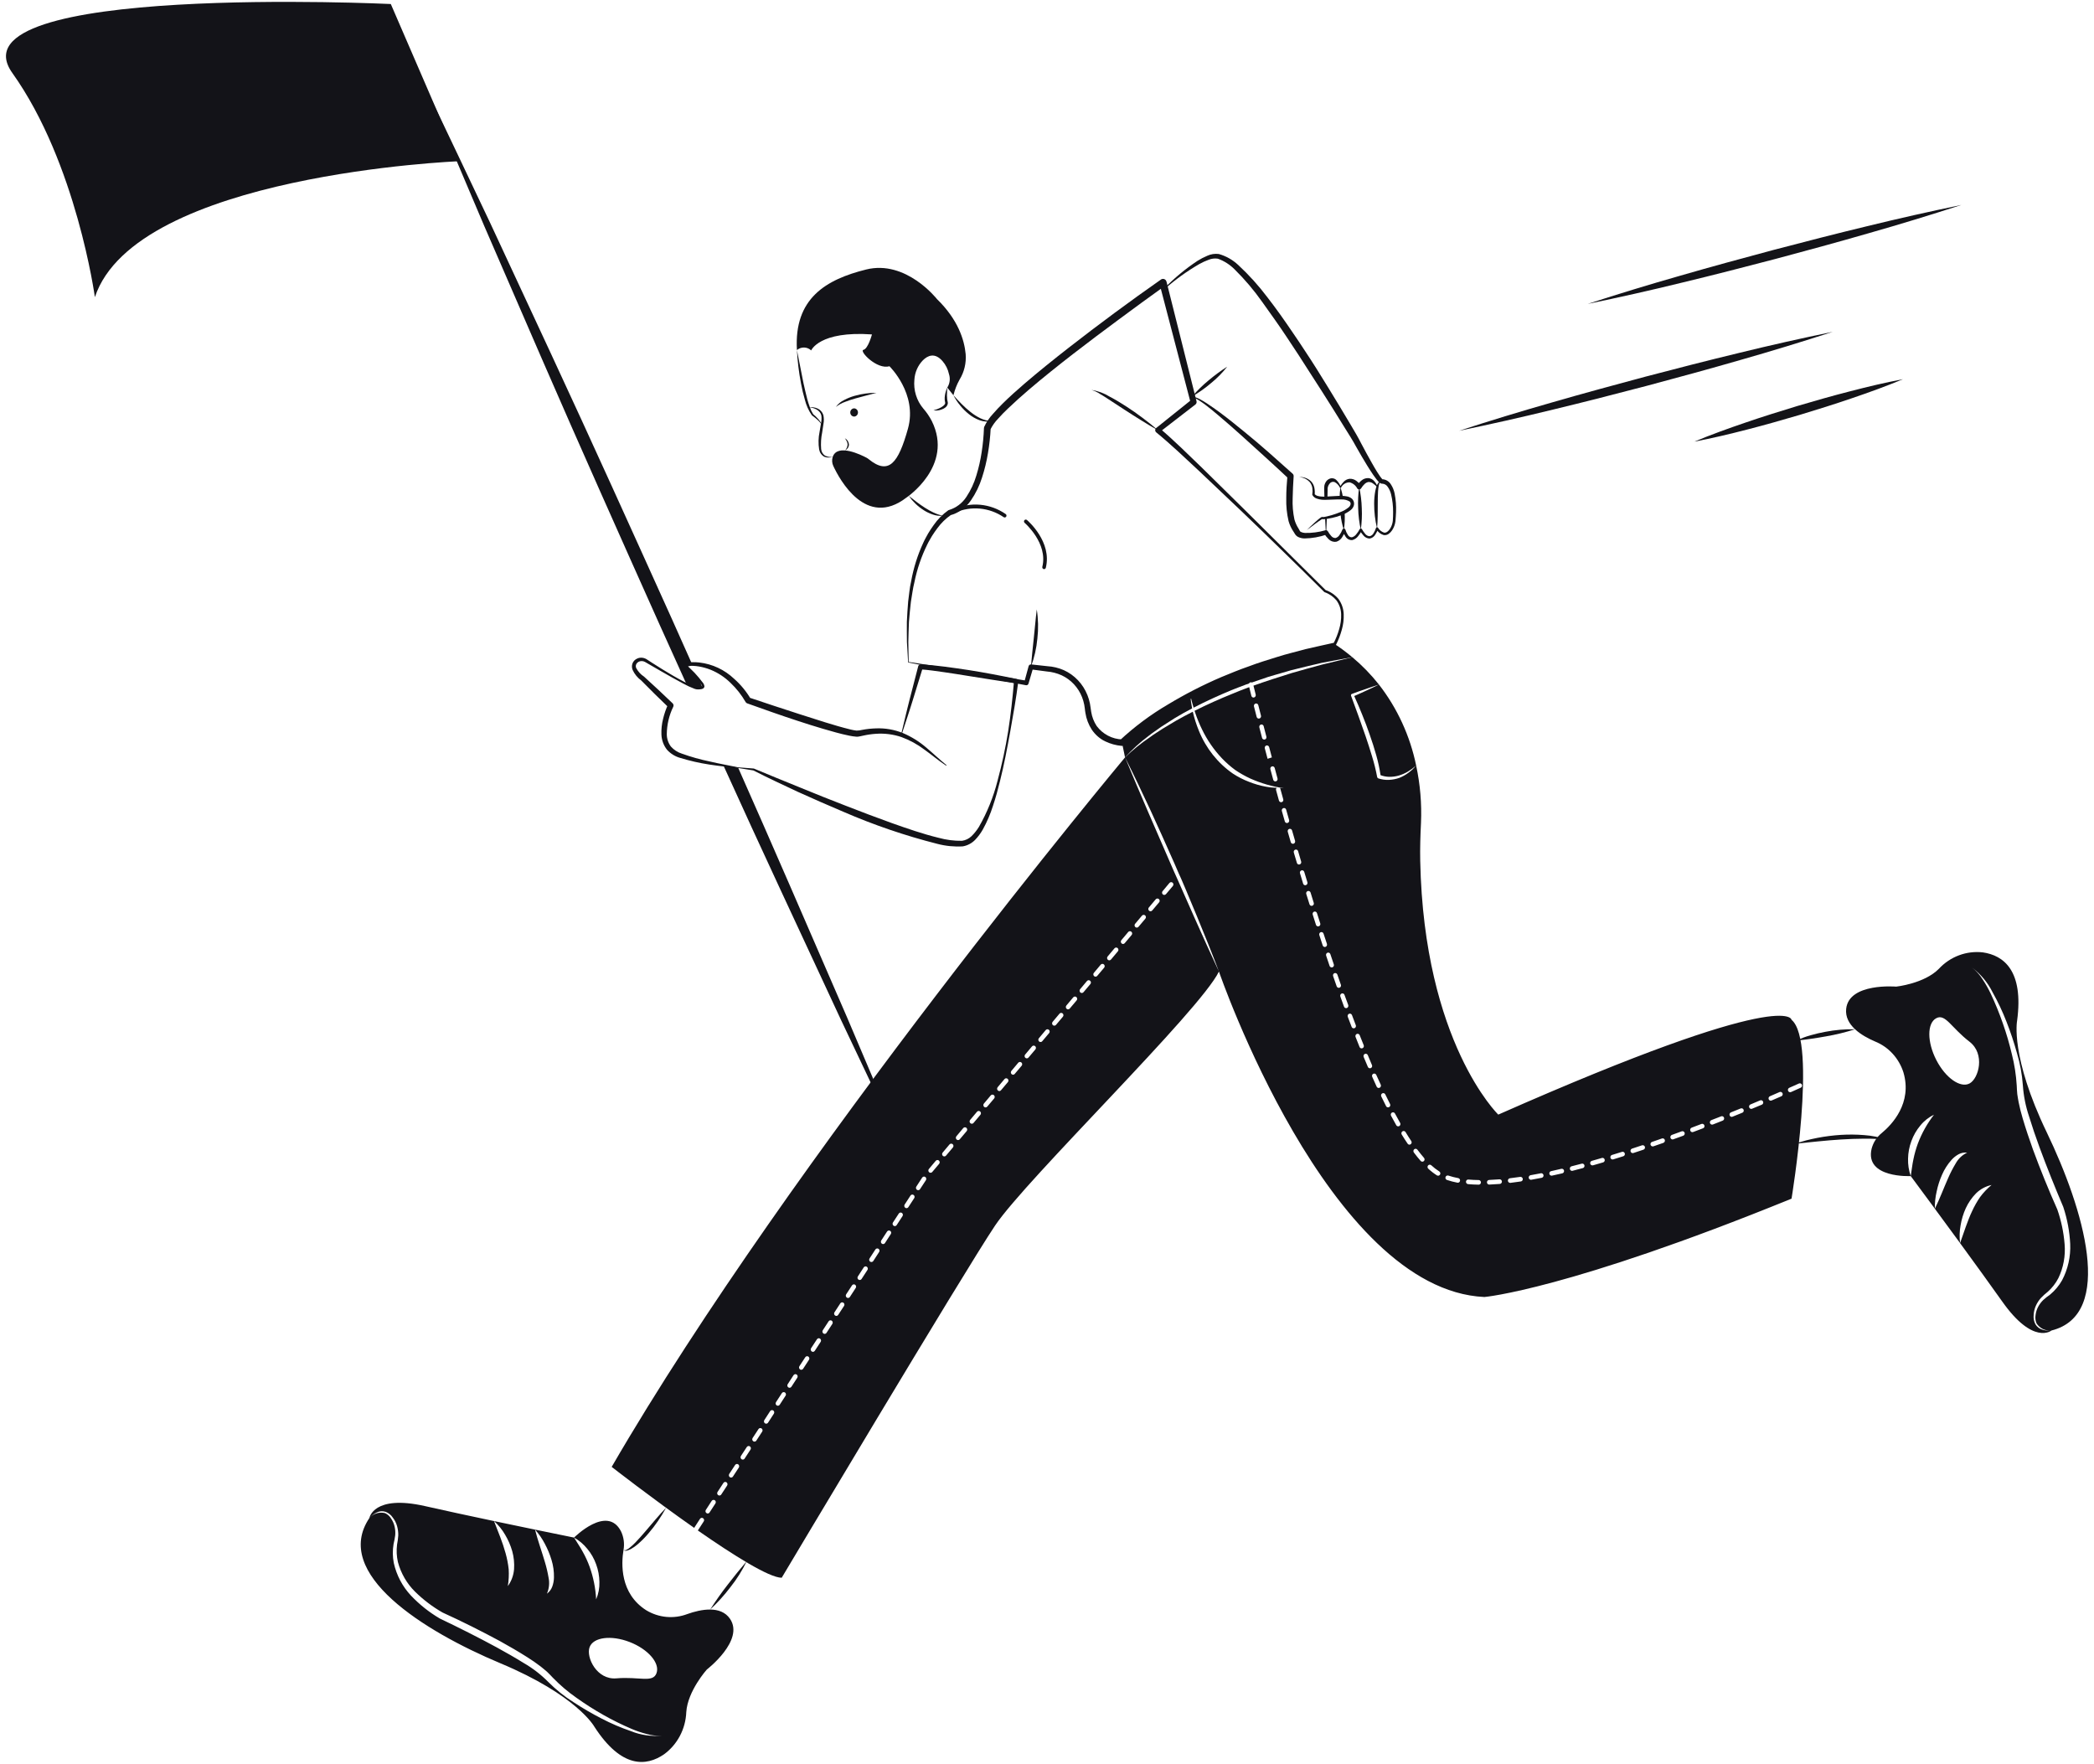 <svg width="241" height="203" viewBox="0 0 241 203" fill="none" xmlns="http://www.w3.org/2000/svg">
<path d="M80.851 79.127C80.671 79.2 80.477 79.231 80.284 79.218C79.835 79.13 79.403 78.966 79.006 78.734C77.97 76.445 76.936 74.156 75.903 71.867C71.353 61.695 66.807 51.523 62.364 41.299L55.711 25.959C53.546 20.823 51.33 15.708 49.207 10.545C51.65 15.554 54 20.605 56.402 25.63L63.447 40.783C68.142 50.886 72.724 61.042 77.31 71.197C78.088 72.939 78.867 74.682 79.645 76.424C79.253 76.434 78.996 76.514 78.96 76.636C78.903 76.822 79.434 77.024 80.454 78.24C80.588 78.538 80.717 78.83 80.851 79.127Z" fill="#131318"/>
<path d="M104.007 132.519C101.569 127.515 99.214 122.464 96.817 117.439L89.772 102.286C87.577 97.564 85.405 92.833 83.258 88.093C83.871 88.194 84.448 88.279 84.948 88.348C84.953 88.343 84.953 88.343 84.953 88.348C86.932 92.815 88.896 97.289 90.844 101.77L97.498 117.11C99.667 122.246 101.883 127.361 104.007 132.519Z" fill="#131318"/>
<path d="M104.578 76.182L111.419 77.253C113.685 77.601 115.925 77.978 118.168 78.343L117.879 78.529L118.384 76.671C118.401 76.607 118.44 76.552 118.493 76.514C118.547 76.477 118.611 76.46 118.675 76.467L118.681 76.468L120.537 76.672C121.19 76.71 121.832 76.864 122.434 77.127C123.663 77.683 124.636 78.707 125.148 79.986C125.275 80.302 125.373 80.629 125.441 80.963C125.476 81.131 125.502 81.299 125.521 81.469C125.544 81.629 125.556 81.773 125.586 81.922C125.68 82.507 125.895 83.064 126.216 83.555C126.565 84.023 127.011 84.404 127.522 84.671C128.032 84.938 128.594 85.084 129.166 85.099L128.876 85.207C130.579 83.623 132.444 82.235 134.438 81.067C136.404 79.882 138.445 78.835 140.547 77.933C141.605 77.502 142.656 77.056 143.735 76.688C144.801 76.283 145.89 75.951 146.977 75.614C148.059 75.263 149.17 75.013 150.264 74.708C151.368 74.441 152.481 74.218 153.586 73.962L153.477 74.044C153.746 73.526 153.963 72.981 154.123 72.416C154.293 71.859 154.371 71.275 154.353 70.691C154.338 70.119 154.153 69.565 153.822 69.105C153.457 68.668 152.984 68.341 152.454 68.158L152.442 68.153C152.428 68.147 152.416 68.138 152.405 68.127C150.834 66.548 149.233 65.001 147.645 63.441C146.054 61.883 144.454 60.335 142.845 58.797L138.002 54.203C136.379 52.694 134.756 51.137 133.07 49.759L133.065 49.755C133.002 49.703 132.961 49.627 132.951 49.544C132.942 49.461 132.965 49.378 133.015 49.313C133.031 49.293 133.048 49.275 133.067 49.26L137.158 45.981L137.032 46.359L133.445 32.64L134.087 32.886C132.307 34.156 130.543 35.458 128.781 36.757C127.017 38.057 125.269 39.375 123.534 40.713C121.804 42.055 120.09 43.419 118.426 44.839C117.596 45.549 116.782 46.278 115.996 47.029C115.604 47.404 115.22 47.789 114.868 48.19C114.518 48.552 114.223 48.967 113.993 49.42L114.019 49.287C113.971 50.25 113.866 51.209 113.704 52.159C113.548 53.111 113.32 54.049 113.022 54.965C112.729 55.901 112.299 56.785 111.746 57.587C111.174 58.434 110.327 59.042 109.359 59.304L109.436 59.273C108.843 59.683 108.321 60.192 107.892 60.78C107.661 61.071 107.461 61.389 107.254 61.701C107.075 62.031 106.866 62.345 106.709 62.689C106.036 64.055 105.543 65.506 105.241 67.005C105.051 67.748 104.967 68.515 104.835 69.272C104.742 70.036 104.677 70.805 104.611 71.573C104.588 72.342 104.548 73.12 104.54 73.885L104.578 76.182ZM104.517 76.24L104.379 73.894C104.36 73.112 104.375 72.34 104.372 71.561C104.412 70.786 104.451 70.008 104.52 69.233C104.629 68.463 104.681 67.682 104.86 66.921C105.134 65.376 105.607 63.876 106.264 62.459C106.419 62.098 106.628 61.765 106.809 61.416C107.017 61.084 107.22 60.745 107.457 60.431C107.918 59.767 108.488 59.19 109.141 58.728C109.158 58.717 109.177 58.708 109.196 58.703L109.219 58.697C110.037 58.45 110.745 57.916 111.221 57.188C111.721 56.436 112.107 55.61 112.365 54.738C112.638 53.855 112.844 52.951 112.981 52.034C113.123 51.118 113.211 50.194 113.245 49.266L113.246 49.251C113.247 49.21 113.256 49.17 113.271 49.133C113.525 48.583 113.864 48.079 114.274 47.641C114.644 47.208 115.034 46.806 115.431 46.414C116.223 45.629 117.054 44.897 117.889 44.173C119.565 42.735 121.283 41.358 123.016 40.005C126.486 37.302 130.019 34.691 133.614 32.173L133.616 32.171C133.708 32.107 133.82 32.083 133.929 32.104C134.038 32.126 134.134 32.191 134.197 32.285C134.223 32.326 134.243 32.371 134.256 32.419L137.707 46.175L137.708 46.18C137.726 46.248 137.723 46.32 137.7 46.386C137.677 46.453 137.636 46.511 137.582 46.553L133.435 49.757L133.432 49.257C135.162 50.723 136.725 52.285 138.335 53.833L143.098 58.522L152.587 67.933L152.538 67.902C153.119 68.097 153.639 68.451 154.04 68.926C154.412 69.431 154.624 70.042 154.647 70.676C154.672 71.294 154.596 71.912 154.422 72.504C154.26 73.095 154.039 73.667 153.762 74.21C153.751 74.23 153.737 74.247 153.72 74.261C153.703 74.275 153.683 74.285 153.662 74.29L153.652 74.292C152.553 74.559 151.453 74.818 150.361 75.107C149.28 75.436 148.184 75.712 147.116 76.085C146.045 76.447 144.973 76.801 143.925 77.227C142.864 77.617 141.833 78.083 140.797 78.534C138.743 79.471 136.742 80.529 134.805 81.703C133.844 82.299 132.896 82.919 131.991 83.596C131.082 84.253 130.213 84.968 129.39 85.737L129.378 85.748C129.341 85.784 129.297 85.811 129.249 85.828C129.201 85.844 129.15 85.85 129.099 85.845C128.435 85.785 127.787 85.606 127.183 85.317C126.564 85.011 126.034 84.544 125.646 83.961C125.273 83.384 125.025 82.73 124.92 82.044C124.887 81.88 124.873 81.703 124.853 81.546C124.837 81.397 124.815 81.249 124.786 81.103C124.729 80.809 124.646 80.521 124.537 80.244C124.098 79.119 123.253 78.214 122.18 77.718C121.637 77.474 121.058 77.326 120.467 77.279L118.617 77.034L118.915 76.831L118.371 78.677L118.369 78.683C118.351 78.744 118.312 78.796 118.259 78.829C118.206 78.863 118.143 78.875 118.082 78.863C115.799 78.431 113.513 78.011 111.254 77.561L104.517 76.24Z" fill="#131318"/>
<path d="M133.251 49.508C132.592 49.148 131.956 48.755 131.32 48.362C130.682 47.973 130.058 47.562 129.43 47.161L127.558 45.938C127.248 45.73 126.932 45.536 126.612 45.347C126.305 45.137 125.968 44.979 125.613 44.878C126.357 44.989 127.072 45.252 127.716 45.651C128.382 45.998 129.021 46.392 129.652 46.798C130.278 47.211 130.898 47.633 131.496 48.089C132.096 48.54 132.689 49.002 133.251 49.508Z" fill="#131318"/>
<path d="M137.218 45.794C137.246 45.755 137.284 45.726 137.329 45.71C137.373 45.694 137.42 45.692 137.466 45.704C137.544 45.716 137.621 45.736 137.696 45.763C137.84 45.817 137.98 45.881 138.116 45.954C138.387 46.096 138.645 46.259 138.901 46.424C139.411 46.757 139.906 47.111 140.396 47.471C141.374 48.194 142.316 48.964 143.258 49.732C145.147 51.264 146.954 52.893 148.768 54.517C148.809 54.554 148.84 54.599 148.861 54.65C148.882 54.701 148.891 54.757 148.887 54.812L148.886 54.823C148.827 55.667 148.792 56.511 148.773 57.349C148.738 58.166 148.806 58.985 148.976 59.784C149.083 60.163 149.246 60.521 149.46 60.848L149.611 61.121C149.636 61.162 149.671 61.195 149.713 61.215C149.861 61.288 150.022 61.329 150.185 61.336C150.98 61.355 151.774 61.251 152.539 61.029L152.545 61.028C152.597 61.015 152.651 61.019 152.701 61.039C152.75 61.059 152.792 61.095 152.822 61.141L153.012 61.441C153.08 61.534 153.155 61.617 153.227 61.704C153.286 61.774 153.36 61.829 153.442 61.867C153.525 61.904 153.614 61.923 153.704 61.921C153.896 61.867 154.061 61.742 154.167 61.569C154.305 61.378 154.417 61.169 154.501 60.947L154.502 60.943C154.515 60.909 154.538 60.879 154.568 60.858C154.597 60.838 154.632 60.827 154.668 60.827C154.704 60.826 154.739 60.837 154.769 60.858C154.798 60.879 154.821 60.908 154.835 60.942L154.964 61.273C155.015 61.375 155.07 61.474 155.131 61.57C155.177 61.653 155.244 61.722 155.325 61.769C155.405 61.816 155.497 61.839 155.59 61.837C155.792 61.781 155.97 61.658 156.096 61.487C156.248 61.307 156.379 61.111 156.488 60.901C156.497 60.884 156.509 60.869 156.523 60.856C156.538 60.844 156.555 60.834 156.573 60.829C156.591 60.823 156.61 60.821 156.629 60.823C156.648 60.824 156.666 60.83 156.683 60.839C156.705 60.852 156.724 60.87 156.738 60.892C156.85 61.088 156.98 61.273 157.124 61.445C157.185 61.523 157.261 61.586 157.346 61.633C157.431 61.679 157.525 61.707 157.621 61.715C157.716 61.697 157.807 61.657 157.886 61.599C157.965 61.541 158.03 61.465 158.078 61.378C158.2 61.191 158.295 60.987 158.362 60.773C158.37 60.749 158.383 60.728 158.402 60.712C158.42 60.695 158.442 60.685 158.466 60.681C158.49 60.676 158.515 60.679 158.537 60.688C158.56 60.698 158.579 60.713 158.594 60.733C158.754 61.002 159.002 61.203 159.292 61.299C159.555 61.347 159.807 61.123 159.98 60.856C160.154 60.583 160.263 60.272 160.299 59.948C160.335 59.624 160.324 59.263 160.334 58.923C160.338 58.242 160.26 57.563 160.103 56.902C160.031 56.589 159.9 56.295 159.717 56.035C159.648 55.927 159.555 55.837 159.446 55.773C159.337 55.709 159.215 55.672 159.09 55.666L159.062 55.669C159.051 55.671 159.041 55.67 159.03 55.668C158.927 55.652 158.831 55.605 158.754 55.533C158.707 55.493 158.662 55.45 158.621 55.404C158.541 55.318 158.472 55.233 158.405 55.148C158.273 54.977 158.15 54.804 158.03 54.63C157.792 54.281 157.567 53.928 157.345 53.572C156.905 52.86 156.489 52.136 156.076 51.41C155.68 50.668 155.238 49.992 154.797 49.281L153.487 47.169C152.6 45.765 151.717 44.359 150.81 42.971C149.918 41.572 149.024 40.175 148.097 38.803C147.187 37.419 146.216 36.083 145.26 34.738C144.316 33.4 143.258 32.152 142.098 31.008C141.549 30.454 140.888 30.032 140.161 29.772C139.805 29.716 139.441 29.76 139.106 29.897C138.734 30.032 138.372 30.197 138.026 30.392C136.615 31.209 135.285 32.167 134.054 33.25C134.05 33.254 134.045 33.257 134.04 33.258C134.035 33.26 134.029 33.261 134.024 33.261C134.019 33.26 134.013 33.259 134.008 33.257C134.003 33.254 133.999 33.251 133.995 33.246C133.989 33.238 133.985 33.227 133.985 33.216C133.986 33.205 133.99 33.195 133.998 33.187C135.161 31.995 136.443 30.933 137.822 30.02C138.18 29.794 138.556 29.6 138.945 29.437C139.362 29.244 139.823 29.174 140.277 29.234C141.111 29.47 141.879 29.905 142.518 30.506C143.746 31.643 144.872 32.892 145.883 34.237C146.905 35.556 147.867 36.92 148.798 38.3C149.271 38.986 149.733 39.678 150.187 40.377C150.645 41.072 151.105 41.766 151.544 42.474C152.431 43.883 153.293 45.308 154.159 46.73L155.443 48.879C155.866 49.589 156.306 50.323 156.675 51.062C157.062 51.796 157.459 52.524 157.867 53.244C158.07 53.604 158.276 53.962 158.492 54.309C158.6 54.482 158.71 54.653 158.825 54.815C158.882 54.895 158.941 54.974 158.999 55.043C159.025 55.075 159.053 55.105 159.083 55.133C159.104 55.161 159.138 55.16 159.068 55.153L159.009 55.155C159.223 55.15 159.435 55.202 159.624 55.307C159.812 55.412 159.971 55.566 160.083 55.754C160.289 56.068 160.433 56.421 160.507 56.792C160.647 57.494 160.703 58.211 160.672 58.927C160.648 59.283 160.644 59.622 160.603 59.992C160.555 60.363 160.424 60.718 160.22 61.028C160.115 61.187 159.983 61.327 159.831 61.439C159.662 61.562 159.453 61.613 159.248 61.581C158.886 61.471 158.577 61.225 158.381 60.892L158.613 60.853C158.535 61.093 158.425 61.321 158.284 61.528C158.214 61.647 158.121 61.749 158.01 61.827C157.898 61.905 157.772 61.957 157.64 61.981C157.505 61.979 157.372 61.947 157.25 61.889C157.127 61.83 157.018 61.746 156.93 61.641C156.766 61.456 156.62 61.255 156.493 61.042L156.743 61.033C156.627 61.268 156.486 61.488 156.321 61.69C156.153 61.921 155.912 62.086 155.639 62.156C155.49 62.17 155.339 62.142 155.203 62.075C155.068 62.007 154.953 61.903 154.87 61.773C154.795 61.661 154.726 61.544 154.663 61.428L154.502 61.07L154.836 61.064C154.752 61.327 154.634 61.576 154.484 61.805C154.327 62.074 154.076 62.27 153.783 62.353C153.625 62.375 153.465 62.359 153.315 62.307C153.164 62.256 153.027 62.169 152.914 62.055C152.817 61.954 152.717 61.852 152.632 61.744L152.397 61.411L152.679 61.523C151.862 61.804 151.008 61.955 150.146 61.969C149.895 61.968 149.647 61.912 149.418 61.806C149.272 61.735 149.148 61.626 149.057 61.488L148.888 61.215C148.628 60.84 148.431 60.424 148.304 59.982C148.102 59.119 148.012 58.231 148.037 57.343C148.031 56.476 148.098 55.618 148.17 54.763L148.288 55.069C147.404 54.239 146.513 53.416 145.613 52.6L142.916 50.155C142.015 49.342 141.102 48.546 140.177 47.765C139.716 47.373 139.249 46.987 138.77 46.623C138.53 46.44 138.285 46.266 138.034 46.103C137.911 46.021 137.782 45.948 137.649 45.883C137.528 45.826 137.353 45.758 137.29 45.836L137.285 45.843C137.278 45.851 137.269 45.856 137.259 45.858C137.249 45.859 137.238 45.856 137.23 45.85C137.221 45.844 137.215 45.835 137.213 45.825C137.211 45.814 137.213 45.803 137.218 45.794V45.794Z" fill="#131318"/>
<path d="M137.206 45.628C137.787 44.953 138.423 44.332 139.107 43.769C139.447 43.489 139.789 43.212 140.144 42.951C140.495 42.685 140.866 42.446 141.239 42.202C140.688 42.906 140.061 43.543 139.37 44.101C138.696 44.678 137.972 45.189 137.206 45.628Z" fill="#131318"/>
<path d="M159.049 55.412C158.799 55.381 158.729 55.669 158.683 55.871C158.642 56.098 158.614 56.326 158.601 56.556C158.57 57.019 158.572 57.491 158.568 57.961L158.559 59.38C158.548 59.855 158.538 60.332 158.487 60.815C158.261 59.88 158.148 58.921 158.152 57.958C158.152 57.473 158.195 56.988 158.281 56.511C158.326 56.267 158.397 56.029 158.492 55.801C158.548 55.686 158.62 55.58 158.704 55.485C158.744 55.433 158.801 55.397 158.864 55.384C158.927 55.37 158.992 55.38 159.049 55.412Z" fill="#131318"/>
<path d="M156.427 56.044C156.605 56.85 156.706 57.672 156.729 58.498C156.77 59.324 156.731 60.151 156.615 60.969C156.436 60.163 156.335 59.341 156.313 58.515C156.273 57.69 156.311 56.862 156.427 56.044Z" fill="#131318"/>
<path d="M152.508 59.613C152.565 59.602 152.637 59.592 152.709 59.576C152.688 60.139 152.668 60.707 152.637 61.275C152.636 61.283 152.632 61.29 152.626 61.295C152.621 61.3 152.613 61.302 152.606 61.302C152.6 61.301 152.594 61.298 152.59 61.293C152.586 61.288 152.585 61.282 152.585 61.275C152.554 60.723 152.528 60.17 152.508 59.613Z" fill="#131318"/>
<path d="M158.548 56.028C158.549 56.031 158.55 56.035 158.55 56.039C158.55 56.042 158.549 56.046 158.548 56.05C158.547 56.053 158.544 56.056 158.542 56.059C158.539 56.062 158.536 56.064 158.532 56.065C158.528 56.067 158.523 56.067 158.519 56.066C158.514 56.066 158.51 56.063 158.507 56.06C158.35 55.898 158.18 55.752 157.996 55.624C157.845 55.517 157.664 55.464 157.481 55.475C157.311 55.51 157.154 55.597 157.033 55.725C156.891 55.86 156.768 56.013 156.667 56.182L156.651 56.203C156.634 56.234 156.61 56.26 156.582 56.281C156.555 56.302 156.523 56.318 156.489 56.326C156.456 56.334 156.421 56.336 156.387 56.33C156.353 56.325 156.32 56.312 156.291 56.293C156.257 56.274 156.229 56.246 156.208 56.214C156.116 56.041 155.991 55.89 155.841 55.769C155.69 55.649 155.517 55.561 155.332 55.512C155.129 55.509 154.929 55.564 154.754 55.671C154.58 55.778 154.437 55.933 154.342 56.118C154.333 56.134 154.318 56.147 154.301 56.155C154.293 56.16 154.284 56.162 154.275 56.16C154.271 56.16 154.268 56.158 154.265 56.155C154.256 56.157 154.247 56.155 154.239 56.15C154.227 56.142 154.216 56.131 154.208 56.118C154.08 55.842 153.866 55.617 153.6 55.48C153.495 55.443 153.381 55.441 153.274 55.477C153.168 55.512 153.076 55.583 153.013 55.677C152.934 55.772 152.874 55.882 152.838 56.001C152.819 56.064 152.806 56.128 152.796 56.192V56.431L152.776 57.329C152.704 57.334 152.637 57.34 152.57 57.34C152.523 57.34 152.477 57.345 152.43 57.345L152.405 56.431L152.4 56.187C152.398 56.091 152.405 55.995 152.42 55.9C152.458 55.704 152.541 55.52 152.662 55.364C152.795 55.202 152.977 55.092 153.178 55.05C153.28 55.033 153.384 55.038 153.485 55.065C153.585 55.091 153.679 55.139 153.76 55.204C153.977 55.407 154.153 55.653 154.275 55.927C154.379 55.755 154.502 55.596 154.641 55.454C154.823 55.253 155.071 55.128 155.337 55.103C155.612 55.09 155.883 55.175 156.105 55.342C156.208 55.422 156.306 55.507 156.399 55.592C156.486 55.484 156.585 55.386 156.693 55.3C156.912 55.112 157.191 55.014 157.476 55.024C157.612 55.034 157.744 55.072 157.866 55.136C157.987 55.2 158.095 55.288 158.182 55.396C158.344 55.579 158.468 55.794 158.548 56.028Z" fill="#131318"/>
<path d="M154.575 57.281C154.446 57.276 154.317 57.27 154.178 57.27C154.181 56.897 154.211 56.524 154.265 56.155C154.266 56.128 154.27 56.101 154.276 56.075C154.286 56.102 154.291 56.128 154.301 56.155C154.417 56.523 154.508 56.9 154.575 57.281Z" fill="#131318"/>
<path d="M154.667 61.004C154.471 60.398 154.34 59.771 154.275 59.135C154.44 59.071 154.6 59.002 154.75 58.928C154.799 59.621 154.771 60.318 154.667 61.004Z" fill="#131318"/>
<path d="M129.481 87.169L129.131 85.469C129.131 85.469 134.893 78.687 152.611 74.289L153.621 74.129C154.321 74.594 154.995 75.098 155.642 75.638C154.461 75.84 153.276 76.073 152.096 76.291C150.926 76.573 149.746 76.838 148.581 77.141L146.844 77.645L145.973 77.9L145.118 78.193L144.077 78.549C144.023 78.525 143.963 78.519 143.907 78.532C143.872 78.542 143.839 78.558 143.811 78.581C143.782 78.604 143.759 78.633 143.742 78.665L143.402 78.782C142.835 78.989 142.278 79.218 141.711 79.436C140.242 80.046 138.789 80.71 137.372 81.443C137.227 80.976 137.098 80.503 136.995 80.02C137.03 80.527 137.099 81.031 137.202 81.528C136.526 81.884 135.851 82.256 135.197 82.654L133.661 83.637C133.171 83.998 132.656 84.322 132.182 84.705C131.205 85.433 130.301 86.258 129.481 87.169Z" fill="#131318"/>
<path d="M206.19 117.371C206.19 117.371 205.989 113.461 172.438 128.28C172.438 128.28 163.888 119.994 163.455 99.094C163.424 97.628 163.471 96.162 163.543 94.701C163.638 92.486 163.451 90.268 162.986 88.104C162.852 88.247 162.718 88.401 162.574 88.545C162.426 88.681 162.271 88.809 162.11 88.927C161.786 89.172 161.433 89.372 161.059 89.522C160.671 89.659 160.267 89.737 159.858 89.756C159.439 89.775 159.019 89.716 158.621 89.581C158.591 89.569 158.565 89.55 158.544 89.525C158.523 89.5 158.509 89.469 158.502 89.437L158.497 89.416C158.346 88.615 158.15 87.824 157.91 87.047C157.683 86.266 157.42 85.491 157.162 84.715L156.343 82.394L155.498 80.089L155.493 80.073C155.478 80.034 155.48 79.99 155.496 79.951C155.512 79.913 155.542 79.882 155.58 79.866H155.585C156.101 79.675 156.616 79.483 157.137 79.314C157.657 79.133 158.178 78.952 158.703 78.787C157.791 77.632 156.765 76.576 155.642 75.638L152.138 76.493C150.983 76.817 149.818 77.114 148.664 77.46C147.19 77.922 145.716 78.389 144.263 78.91C144.309 79.106 144.397 79.457 144.52 79.945C144.536 80.014 144.525 80.085 144.49 80.146C144.456 80.206 144.4 80.25 144.335 80.269C144.313 80.275 144.29 80.279 144.268 80.28C144.211 80.28 144.155 80.26 144.11 80.224C144.065 80.187 144.033 80.136 144.02 80.078C143.907 79.621 143.825 79.287 143.773 79.085C143.134 79.319 142.495 79.568 141.866 79.834C140.382 80.429 138.922 81.086 137.485 81.805C137.511 81.879 137.532 81.959 137.558 82.033C137.776 82.688 138.038 83.327 138.341 83.945C138.935 85.176 139.712 86.303 140.645 87.286C141.11 87.772 141.616 88.216 142.155 88.614C142.71 88.992 143.294 89.322 143.902 89.602C145.138 90.155 146.442 90.53 147.778 90.717C147.623 90.712 147.463 90.701 147.308 90.691C147.331 90.721 147.348 90.755 147.36 90.792L147.69 91.992C147.7 92.025 147.703 92.06 147.7 92.094C147.696 92.129 147.686 92.162 147.67 92.193C147.653 92.223 147.631 92.249 147.604 92.271C147.578 92.292 147.547 92.307 147.515 92.316C147.492 92.325 147.467 92.328 147.442 92.327C147.387 92.326 147.333 92.307 147.289 92.272C147.244 92.238 147.211 92.19 147.195 92.135L146.865 90.935C146.852 90.888 146.852 90.839 146.865 90.792C146.878 90.745 146.903 90.703 146.937 90.669C146.881 90.664 146.819 90.664 146.757 90.659C146.414 90.653 146.073 90.616 145.737 90.547C145.057 90.427 144.39 90.236 143.747 89.979C143.096 89.731 142.472 89.412 141.887 89.028C140.148 87.819 138.791 86.111 137.985 84.115C137.692 83.402 137.456 82.664 137.279 81.911C136.63 82.24 135.991 82.58 135.357 82.941L133.806 83.871C133.306 84.205 132.785 84.513 132.301 84.88C131.297 85.555 130.354 86.321 129.482 87.169C130.492 89.172 131.451 91.195 132.399 93.23C133.342 95.264 134.249 97.314 135.161 99.365C135.331 99.758 135.501 100.151 135.671 100.544C135.713 100.549 137.161 104.007 137.8 105.558C138.655 107.629 139.495 109.711 140.289 111.815C140.289 111.815 152.869 148.448 170.841 149.272C170.841 149.272 180.426 148.448 206.19 137.953C206.19 137.953 209.184 119.84 206.19 117.371ZM144.629 82.506C144.515 82.065 144.412 81.661 144.319 81.295C144.304 81.226 144.315 81.155 144.349 81.094C144.384 81.034 144.44 80.99 144.505 80.971C144.538 80.962 144.572 80.96 144.606 80.964C144.639 80.969 144.672 80.981 144.701 80.999C144.73 81.016 144.756 81.04 144.776 81.068C144.796 81.096 144.811 81.128 144.819 81.162C144.912 81.528 145.015 81.932 145.128 82.368C145.137 82.401 145.139 82.437 145.135 82.471C145.13 82.506 145.119 82.539 145.101 82.57C145.084 82.6 145.061 82.626 145.034 82.647C145.007 82.668 144.976 82.683 144.943 82.692C144.921 82.698 144.899 82.701 144.876 82.702C144.82 82.702 144.765 82.682 144.72 82.647C144.676 82.611 144.643 82.562 144.629 82.506ZM145.252 84.922L144.938 83.711C144.921 83.643 144.931 83.57 144.966 83.51C145.001 83.449 145.057 83.405 145.123 83.388C145.19 83.37 145.26 83.38 145.319 83.416C145.378 83.452 145.421 83.51 145.438 83.579L145.747 84.779C145.757 84.813 145.76 84.848 145.756 84.883C145.752 84.918 145.741 84.952 145.725 84.983C145.708 85.014 145.685 85.041 145.658 85.062C145.631 85.084 145.6 85.099 145.567 85.108C145.545 85.113 145.522 85.115 145.5 85.114C145.444 85.114 145.389 85.096 145.344 85.061C145.3 85.027 145.267 84.978 145.252 84.922H145.252ZM145.567 86.123C145.55 86.055 145.559 85.984 145.593 85.923C145.627 85.862 145.682 85.818 145.747 85.799C145.813 85.781 145.883 85.791 145.943 85.826C146.002 85.86 146.047 85.917 146.067 85.985L146.381 87.169L145.886 87.329L145.567 86.123ZM146.855 89.921C146.831 89.927 146.807 89.93 146.783 89.931C146.726 89.931 146.672 89.911 146.627 89.876C146.582 89.84 146.55 89.791 146.535 89.735L146.211 88.534C146.201 88.5 146.199 88.465 146.203 88.43C146.206 88.395 146.217 88.361 146.234 88.331C146.251 88.3 146.273 88.273 146.3 88.251C146.327 88.23 146.358 88.214 146.391 88.205C146.424 88.195 146.458 88.193 146.491 88.197C146.525 88.201 146.557 88.212 146.586 88.23C146.616 88.247 146.641 88.27 146.662 88.298C146.682 88.326 146.697 88.357 146.706 88.391L147.03 89.591C147.049 89.659 147.041 89.731 147.009 89.793C146.976 89.855 146.921 89.901 146.855 89.921H146.855ZM148.118 94.722C148.062 94.723 148.007 94.704 147.962 94.67C147.918 94.635 147.885 94.586 147.87 94.531L147.53 93.336C147.512 93.268 147.521 93.196 147.553 93.135C147.586 93.073 147.64 93.027 147.705 93.007C147.738 92.996 147.772 92.992 147.806 92.996C147.84 92.999 147.873 93.01 147.903 93.026C147.932 93.043 147.959 93.066 147.98 93.094C148.001 93.121 148.016 93.153 148.025 93.187L148.365 94.382C148.375 94.416 148.378 94.451 148.374 94.486C148.371 94.52 148.361 94.554 148.344 94.585C148.328 94.615 148.306 94.642 148.279 94.664C148.253 94.686 148.222 94.702 148.19 94.712C148.167 94.72 148.142 94.723 148.118 94.722ZM148.803 97.112C148.748 97.112 148.695 97.093 148.651 97.06C148.606 97.027 148.573 96.98 148.556 96.926L148.21 95.731C148.2 95.698 148.197 95.662 148.2 95.627C148.203 95.593 148.213 95.558 148.229 95.528C148.245 95.496 148.267 95.469 148.293 95.447C148.32 95.424 148.35 95.408 148.383 95.397C148.415 95.387 148.449 95.384 148.483 95.388C148.517 95.391 148.55 95.401 148.58 95.418C148.61 95.435 148.637 95.457 148.658 95.485C148.68 95.512 148.696 95.544 148.705 95.577L149.051 96.772C149.07 96.839 149.063 96.911 149.031 96.973C148.999 97.035 148.945 97.081 148.88 97.102C148.856 97.11 148.829 97.114 148.803 97.112L148.803 97.112ZM149.504 99.497C149.449 99.498 149.396 99.48 149.352 99.447C149.308 99.413 149.277 99.365 149.262 99.311L148.906 98.121C148.896 98.088 148.892 98.053 148.895 98.018C148.898 97.983 148.908 97.948 148.923 97.917C148.939 97.886 148.961 97.858 148.987 97.836C149.013 97.813 149.043 97.796 149.076 97.786C149.108 97.775 149.143 97.772 149.177 97.775C149.211 97.778 149.244 97.788 149.274 97.804C149.304 97.821 149.331 97.843 149.353 97.87C149.375 97.897 149.391 97.928 149.401 97.962L149.751 99.157C149.771 99.224 149.764 99.296 149.732 99.358C149.7 99.42 149.646 99.466 149.581 99.487C149.557 99.495 149.53 99.499 149.504 99.497V99.497ZM150.22 101.882C150.166 101.882 150.113 101.864 150.07 101.83C150.026 101.797 149.994 101.75 149.978 101.696L149.617 100.506C149.606 100.473 149.602 100.438 149.605 100.402C149.607 100.367 149.617 100.333 149.633 100.301C149.649 100.27 149.671 100.243 149.697 100.22C149.724 100.198 149.755 100.181 149.788 100.172C149.852 100.152 149.922 100.159 149.982 100.192C150.042 100.225 150.087 100.28 150.107 100.347L150.468 101.537C150.478 101.57 150.482 101.605 150.479 101.639C150.475 101.674 150.466 101.708 150.45 101.738C150.434 101.769 150.412 101.796 150.386 101.818C150.36 101.84 150.33 101.856 150.298 101.866C150.273 101.877 150.247 101.882 150.22 101.882L150.22 101.882ZM150.957 104.256C150.902 104.256 150.849 104.238 150.804 104.205C150.76 104.171 150.727 104.124 150.71 104.07C150.586 103.677 150.463 103.279 150.339 102.886C150.328 102.852 150.325 102.817 150.327 102.782C150.33 102.747 150.34 102.713 150.356 102.682C150.372 102.651 150.393 102.623 150.42 102.601C150.446 102.578 150.476 102.562 150.509 102.551C150.574 102.531 150.644 102.537 150.705 102.569C150.765 102.601 150.811 102.655 150.834 102.721C150.952 103.12 151.076 103.513 151.2 103.906C151.211 103.939 151.215 103.974 151.213 104.009C151.21 104.044 151.201 104.078 151.186 104.109C151.17 104.14 151.149 104.168 151.123 104.19C151.097 104.213 151.067 104.23 151.035 104.24C151.01 104.251 150.984 104.256 150.957 104.256V104.256ZM151.705 106.62C151.65 106.62 151.597 106.603 151.553 106.571C151.508 106.538 151.475 106.492 151.457 106.439L151.081 105.255C151.06 105.188 151.066 105.115 151.097 105.053C151.128 104.99 151.182 104.943 151.246 104.921C151.311 104.9 151.382 104.905 151.442 104.937C151.503 104.968 151.549 105.024 151.571 105.09L151.947 106.269C151.958 106.303 151.963 106.338 151.961 106.373C151.958 106.408 151.949 106.442 151.934 106.473C151.918 106.504 151.897 106.532 151.871 106.555C151.845 106.577 151.815 106.594 151.782 106.604C151.757 106.614 151.731 106.62 151.705 106.62V106.62ZM152.478 108.989C152.423 108.989 152.37 108.972 152.326 108.94C152.281 108.907 152.248 108.861 152.23 108.808C152.102 108.415 151.973 108.017 151.844 107.624C151.832 107.591 151.827 107.556 151.829 107.521C151.831 107.486 151.839 107.451 151.854 107.42C151.869 107.388 151.889 107.36 151.915 107.337C151.94 107.313 151.97 107.296 152.002 107.284C152.034 107.273 152.068 107.269 152.102 107.271C152.136 107.273 152.169 107.283 152.2 107.299C152.23 107.314 152.257 107.336 152.279 107.363C152.301 107.39 152.318 107.421 152.328 107.454C152.457 107.847 152.591 108.24 152.72 108.638C152.732 108.678 152.735 108.72 152.729 108.762C152.723 108.803 152.707 108.842 152.684 108.876C152.66 108.91 152.63 108.938 152.594 108.958C152.558 108.977 152.518 108.988 152.478 108.989ZM153.266 111.342C153.213 111.341 153.162 111.324 153.119 111.293C153.075 111.262 153.042 111.218 153.024 111.167C152.89 110.774 152.756 110.381 152.627 109.988C152.615 109.955 152.61 109.92 152.612 109.885C152.613 109.849 152.621 109.815 152.636 109.783C152.65 109.752 152.671 109.723 152.696 109.7C152.721 109.676 152.751 109.658 152.783 109.646C152.815 109.635 152.849 109.63 152.883 109.632C152.917 109.634 152.95 109.643 152.981 109.658C153.012 109.674 153.039 109.695 153.061 109.722C153.084 109.748 153.101 109.779 153.112 109.812C153.246 110.205 153.374 110.598 153.508 110.986C153.52 111.019 153.526 111.054 153.525 111.089C153.523 111.124 153.515 111.158 153.501 111.19C153.486 111.221 153.466 111.25 153.441 111.273C153.416 111.297 153.386 111.315 153.354 111.326C153.326 111.336 153.296 111.342 153.266 111.342V111.342ZM154.081 113.69C154.028 113.688 153.977 113.671 153.934 113.64C153.89 113.609 153.857 113.565 153.838 113.514C153.704 113.127 153.565 112.734 153.431 112.341C153.419 112.308 153.414 112.273 153.416 112.238C153.417 112.203 153.425 112.169 153.44 112.137C153.454 112.106 153.474 112.077 153.499 112.054C153.525 112.03 153.554 112.012 153.586 112.001C153.65 111.979 153.72 111.983 153.782 112.012C153.843 112.042 153.891 112.095 153.916 112.16C154.05 112.553 154.189 112.946 154.323 113.334C154.335 113.366 154.34 113.401 154.338 113.436C154.337 113.471 154.329 113.505 154.314 113.537C154.3 113.569 154.28 113.597 154.255 113.62C154.229 113.644 154.2 113.662 154.168 113.674C154.14 113.685 154.11 113.69 154.081 113.69V113.69ZM154.926 116.027C154.873 116.027 154.822 116.01 154.779 115.98C154.736 115.95 154.703 115.907 154.684 115.857C154.544 115.469 154.4 115.076 154.261 114.688C154.249 114.655 154.243 114.62 154.244 114.585C154.245 114.55 154.252 114.516 154.266 114.484C154.28 114.452 154.3 114.423 154.325 114.398C154.349 114.374 154.379 114.355 154.41 114.343C154.442 114.331 154.476 114.325 154.51 114.326C154.544 114.328 154.577 114.336 154.608 114.351C154.639 114.366 154.666 114.387 154.689 114.413C154.712 114.439 154.729 114.469 154.74 114.502C154.885 114.89 155.024 115.278 155.168 115.666C155.19 115.732 155.187 115.804 155.16 115.869C155.132 115.933 155.081 115.984 155.019 116.011C154.989 116.021 154.957 116.027 154.926 116.027V116.027ZM155.895 118.332C155.865 118.342 155.833 118.348 155.802 118.348C155.75 118.349 155.699 118.334 155.656 118.304C155.613 118.275 155.579 118.233 155.56 118.183C155.41 117.801 155.266 117.413 155.116 117.02C155.104 116.987 155.098 116.952 155.099 116.917C155.1 116.882 155.107 116.847 155.121 116.815C155.135 116.783 155.155 116.754 155.18 116.73C155.205 116.705 155.234 116.687 155.266 116.674C155.297 116.661 155.331 116.655 155.366 116.656C155.4 116.657 155.433 116.665 155.464 116.68C155.496 116.694 155.524 116.715 155.547 116.74C155.57 116.766 155.589 116.796 155.601 116.829C155.745 117.216 155.89 117.604 156.039 117.987C156.052 118.019 156.058 118.054 156.058 118.089C156.057 118.124 156.05 118.158 156.037 118.19C156.023 118.222 156.004 118.252 155.979 118.276C155.955 118.3 155.926 118.319 155.895 118.332L155.895 118.332ZM156.812 120.637C156.78 120.652 156.744 120.659 156.709 120.658C156.658 120.659 156.608 120.643 156.566 120.614C156.524 120.584 156.491 120.542 156.472 120.494C156.317 120.117 156.163 119.729 156.013 119.341C155.988 119.276 155.988 119.204 156.014 119.139C156.04 119.075 156.09 119.023 156.153 118.997C156.215 118.97 156.286 118.97 156.349 118.997C156.411 119.024 156.461 119.075 156.487 119.139C156.642 119.527 156.797 119.909 156.951 120.292C156.976 120.357 156.976 120.429 156.95 120.494C156.924 120.558 156.874 120.61 156.812 120.637V120.637ZM157.771 122.926C157.738 122.941 157.703 122.948 157.668 122.948C157.618 122.948 157.569 122.933 157.527 122.906C157.485 122.879 157.452 122.84 157.431 122.794C157.271 122.416 157.106 122.034 156.946 121.646C156.919 121.582 156.918 121.508 156.943 121.443C156.968 121.377 157.017 121.324 157.08 121.296C157.143 121.268 157.214 121.267 157.278 121.293C157.342 121.318 157.393 121.369 157.42 121.434C157.58 121.822 157.74 122.199 157.899 122.576C157.914 122.608 157.922 122.642 157.923 122.677C157.924 122.712 157.919 122.746 157.907 122.779C157.895 122.812 157.876 122.842 157.853 122.867C157.83 122.892 157.802 122.912 157.771 122.926H157.771ZM158.786 125.189C158.75 125.206 158.712 125.215 158.672 125.216C158.624 125.214 158.576 125.199 158.536 125.172C158.495 125.145 158.462 125.107 158.441 125.062C158.27 124.695 158.1 124.313 157.93 123.93C157.916 123.899 157.907 123.865 157.906 123.83C157.904 123.796 157.909 123.761 157.92 123.728C157.932 123.695 157.95 123.665 157.973 123.64C157.996 123.614 158.023 123.594 158.054 123.58C158.085 123.565 158.119 123.556 158.153 123.555C158.187 123.553 158.222 123.559 158.254 123.571C158.286 123.584 158.315 123.602 158.34 123.627C158.365 123.651 158.385 123.68 158.399 123.712C158.564 124.09 158.734 124.467 158.91 124.833C158.939 124.897 158.942 124.971 158.919 125.038C158.896 125.104 158.848 125.159 158.786 125.189ZM159.873 127.42C159.834 127.436 159.792 127.445 159.75 127.446C159.703 127.447 159.657 127.433 159.617 127.408C159.576 127.383 159.544 127.346 159.523 127.303C159.337 126.942 159.157 126.57 158.971 126.188C158.957 126.156 158.948 126.122 158.946 126.087C158.944 126.052 158.948 126.018 158.959 125.984C158.97 125.951 158.987 125.921 159.01 125.895C159.032 125.869 159.06 125.847 159.09 125.832C159.12 125.817 159.153 125.808 159.187 125.805C159.221 125.803 159.255 125.808 159.287 125.819C159.319 125.831 159.349 125.848 159.374 125.871C159.4 125.895 159.42 125.923 159.435 125.954C159.616 126.331 159.801 126.698 159.982 127.059C160.013 127.121 160.02 127.195 159.999 127.262C159.979 127.33 159.934 127.386 159.873 127.42ZM161.048 129.598C161.008 129.618 160.964 129.629 160.92 129.63C160.875 129.631 160.831 129.619 160.792 129.597C160.753 129.574 160.721 129.542 160.698 129.502C160.497 129.146 160.296 128.785 160.095 128.408C160.062 128.346 160.055 128.273 160.074 128.206C160.094 128.138 160.138 128.081 160.198 128.047C160.258 128.014 160.329 128.006 160.395 128.026C160.46 128.045 160.516 128.091 160.548 128.153C160.744 128.525 160.945 128.886 161.141 129.231C161.176 129.292 161.186 129.366 161.168 129.434C161.151 129.503 161.108 129.562 161.048 129.598L161.048 129.598ZM162.357 131.69C162.315 131.72 162.265 131.737 162.213 131.738C162.171 131.738 162.13 131.728 162.093 131.707C162.056 131.687 162.025 131.657 162.002 131.621C161.775 131.292 161.553 130.941 161.327 130.575C161.29 130.515 161.278 130.443 161.293 130.374C161.309 130.305 161.35 130.245 161.407 130.207C161.465 130.169 161.535 130.157 161.602 130.172C161.669 130.187 161.728 130.229 161.765 130.288C161.981 130.649 162.203 130.995 162.424 131.324C162.462 131.382 162.477 131.453 162.464 131.521C162.451 131.59 162.413 131.651 162.357 131.69L162.357 131.69ZM163.873 133.629C163.822 133.676 163.755 133.701 163.687 133.698C163.618 133.695 163.554 133.665 163.507 133.613C163.249 133.316 162.981 132.992 162.723 132.641C162.702 132.614 162.687 132.582 162.677 132.548C162.668 132.515 162.666 132.479 162.67 132.444C162.674 132.41 162.685 132.376 162.701 132.345C162.718 132.315 162.741 132.288 162.768 132.267C162.795 132.245 162.826 132.23 162.858 132.221C162.891 132.211 162.926 132.209 162.959 132.214C162.993 132.219 163.026 132.23 163.055 132.248C163.084 132.266 163.11 132.289 163.13 132.317C163.383 132.652 163.641 132.971 163.888 133.257C163.911 133.283 163.929 133.312 163.94 133.345C163.952 133.377 163.957 133.412 163.956 133.447C163.954 133.481 163.946 133.515 163.932 133.546C163.918 133.578 163.898 133.606 163.873 133.629L163.873 133.629ZM165.733 135.185C165.697 135.245 165.64 135.288 165.573 135.305C165.507 135.322 165.436 135.311 165.378 135.276C165.024 135.051 164.691 134.793 164.383 134.506C164.357 134.483 164.336 134.455 164.321 134.424C164.306 134.394 164.297 134.36 164.295 134.325C164.292 134.291 164.296 134.256 164.307 134.223C164.318 134.19 164.335 134.16 164.357 134.134C164.402 134.08 164.466 134.048 164.535 134.043C164.603 134.038 164.671 134.061 164.723 134.107C165.009 134.372 165.318 134.611 165.646 134.819C165.675 134.837 165.7 134.861 165.72 134.889C165.74 134.917 165.755 134.949 165.763 134.983C165.771 135.018 165.773 135.053 165.768 135.088C165.762 135.122 165.751 135.155 165.733 135.185H165.733ZM167.784 136.12C167.769 136.12 167.753 136.115 167.738 136.115C167.33 136.038 166.927 135.933 166.532 135.801C166.467 135.78 166.413 135.732 166.382 135.669C166.351 135.607 166.346 135.534 166.367 135.467C166.389 135.401 166.436 135.346 166.496 135.314C166.557 135.283 166.627 135.276 166.692 135.297C167.064 135.421 167.445 135.519 167.831 135.589C167.894 135.602 167.95 135.638 167.989 135.691C168.028 135.744 168.046 135.81 168.04 135.876C168.035 135.942 168.005 136.004 167.958 136.049C167.911 136.094 167.849 136.119 167.784 136.12ZM170.186 136.343H170.181C169.753 136.338 169.346 136.317 168.959 136.28C168.925 136.277 168.892 136.268 168.862 136.252C168.831 136.236 168.804 136.214 168.782 136.187C168.76 136.161 168.744 136.13 168.733 136.096C168.723 136.063 168.719 136.028 168.722 135.993C168.725 135.958 168.734 135.924 168.749 135.893C168.765 135.862 168.786 135.835 168.812 135.812C168.838 135.79 168.868 135.773 168.901 135.763C168.933 135.753 168.967 135.75 169.001 135.754C169.377 135.786 169.774 135.807 170.191 135.812C170.259 135.816 170.323 135.845 170.37 135.896C170.417 135.946 170.443 136.013 170.444 136.083C170.442 136.153 170.415 136.219 170.367 136.267C170.318 136.316 170.253 136.343 170.186 136.343L170.186 136.343ZM172.624 136.258C172.206 136.29 171.799 136.317 171.402 136.333H171.392C171.324 136.333 171.26 136.305 171.211 136.257C171.163 136.208 171.136 136.142 171.134 136.072C171.133 136.003 171.158 135.935 171.204 135.885C171.25 135.834 171.314 135.804 171.382 135.801C171.773 135.786 172.17 135.759 172.582 135.727C172.65 135.723 172.716 135.746 172.767 135.792C172.819 135.838 172.85 135.902 172.856 135.972C172.861 136.041 172.84 136.11 172.796 136.164C172.753 136.217 172.691 136.251 172.624 136.258ZM175.041 135.971C174.634 136.035 174.232 136.088 173.835 136.136H173.804C173.741 136.136 173.68 136.112 173.633 136.069C173.585 136.026 173.554 135.967 173.546 135.902C173.539 135.832 173.559 135.762 173.601 135.706C173.643 135.651 173.705 135.615 173.773 135.605C174.165 135.562 174.561 135.509 174.963 135.446C175.032 135.437 175.1 135.456 175.155 135.498C175.21 135.541 175.247 135.604 175.257 135.674C175.267 135.743 175.249 135.813 175.209 135.869C175.168 135.925 175.108 135.962 175.041 135.972L175.041 135.971ZM177.437 135.552C177.035 135.631 176.633 135.706 176.242 135.775C176.227 135.779 176.211 135.781 176.195 135.78C176.135 135.78 176.077 135.758 176.031 135.718C175.985 135.678 175.954 135.623 175.943 135.562C175.932 135.493 175.948 135.422 175.987 135.364C176.027 135.306 176.087 135.267 176.154 135.254C176.546 135.185 176.942 135.111 177.339 135.031C177.407 135.019 177.476 135.035 177.533 135.074C177.59 135.114 177.629 135.175 177.643 135.244C177.656 135.313 177.641 135.384 177.602 135.442C177.563 135.499 177.504 135.539 177.437 135.552L177.437 135.552ZM179.813 135.037C179.416 135.127 179.019 135.217 178.628 135.302C178.609 135.307 178.59 135.308 178.571 135.308C178.507 135.308 178.446 135.285 178.398 135.241C178.351 135.197 178.321 135.137 178.314 135.072C178.308 135.006 178.325 134.941 178.363 134.888C178.401 134.835 178.457 134.799 178.519 134.787C178.911 134.702 179.303 134.612 179.695 134.516C179.761 134.501 179.831 134.513 179.889 134.551C179.946 134.588 179.988 134.648 180.003 134.716C180.019 134.785 180.008 134.857 179.972 134.917C179.936 134.977 179.879 135.02 179.813 135.037ZM182.168 134.436C181.772 134.543 181.38 134.644 180.993 134.744C180.973 134.751 180.952 134.754 180.931 134.755C180.868 134.755 180.807 134.731 180.76 134.688C180.712 134.645 180.682 134.585 180.674 134.52C180.667 134.456 180.682 134.39 180.718 134.337C180.754 134.283 180.808 134.245 180.87 134.229C181.256 134.128 181.648 134.027 182.04 133.926C182.072 133.917 182.106 133.914 182.14 133.919C182.173 133.923 182.205 133.934 182.235 133.951C182.264 133.969 182.29 133.992 182.31 134.019C182.33 134.047 182.345 134.079 182.354 134.112C182.363 134.146 182.365 134.182 182.36 134.216C182.355 134.251 182.344 134.284 182.327 134.314C182.31 134.345 182.287 134.371 182.26 134.392C182.232 134.413 182.201 134.428 182.168 134.436L182.168 134.436ZM184.503 133.778C184.117 133.895 183.725 134.006 183.338 134.118C183.316 134.122 183.294 134.124 183.271 134.123C183.209 134.123 183.149 134.1 183.102 134.058C183.055 134.015 183.024 133.957 183.016 133.893C183.008 133.829 183.022 133.765 183.057 133.711C183.092 133.658 183.144 133.619 183.204 133.603C183.591 133.496 183.977 133.385 184.364 133.268C184.396 133.258 184.431 133.255 184.464 133.259C184.498 133.263 184.531 133.274 184.56 133.291C184.59 133.308 184.616 133.331 184.637 133.358C184.658 133.386 184.674 133.417 184.683 133.451C184.692 133.484 184.695 133.519 184.69 133.554C184.686 133.589 184.676 133.622 184.659 133.653C184.642 133.683 184.62 133.71 184.593 133.731C184.566 133.753 184.536 133.769 184.503 133.778L184.503 133.778ZM186.827 133.071C186.441 133.194 186.054 133.316 185.668 133.433C185.644 133.439 185.62 133.442 185.596 133.443C185.54 133.444 185.485 133.425 185.44 133.391C185.396 133.356 185.363 133.307 185.348 133.252C185.339 133.218 185.335 133.183 185.339 133.149C185.343 133.114 185.353 133.08 185.369 133.05C185.385 133.019 185.407 132.992 185.434 132.97C185.46 132.948 185.491 132.932 185.523 132.923C185.91 132.806 186.291 132.684 186.678 132.567C186.743 132.546 186.813 132.553 186.873 132.586C186.933 132.619 186.978 132.675 186.997 132.742C187.017 132.809 187.011 132.881 186.979 132.943C186.947 133.005 186.892 133.051 186.827 133.071ZM189.141 132.317C188.76 132.445 188.373 132.572 187.992 132.699C187.967 132.708 187.941 132.712 187.915 132.71C187.854 132.711 187.794 132.689 187.747 132.648C187.7 132.608 187.669 132.551 187.659 132.489C187.649 132.427 187.661 132.363 187.693 132.309C187.725 132.255 187.774 132.215 187.832 132.195C188.219 132.067 188.6 131.94 188.987 131.812C189.052 131.792 189.122 131.798 189.182 131.83C189.243 131.862 189.289 131.916 189.311 131.982C189.322 132.016 189.326 132.051 189.323 132.086C189.32 132.121 189.31 132.155 189.295 132.187C189.279 132.218 189.257 132.245 189.231 132.268C189.204 132.29 189.174 132.307 189.141 132.317L189.141 132.317ZM191.44 131.531L190.296 131.929C190.269 131.938 190.241 131.941 190.213 131.94C190.152 131.941 190.092 131.919 190.045 131.879C189.998 131.838 189.966 131.782 189.956 131.719C189.946 131.657 189.958 131.592 189.99 131.538C190.022 131.484 190.072 131.444 190.131 131.425L191.275 131.026C191.34 131.004 191.411 131.008 191.473 131.039C191.534 131.07 191.582 131.124 191.605 131.191C191.625 131.259 191.619 131.332 191.588 131.395C191.557 131.458 191.504 131.507 191.44 131.531L191.44 131.531ZM193.728 130.708C193.352 130.846 192.971 130.984 192.584 131.122C192.558 131.132 192.53 131.138 192.502 131.138C192.448 131.138 192.395 131.121 192.352 131.088C192.308 131.056 192.276 131.01 192.259 130.957C192.248 130.925 192.242 130.89 192.244 130.855C192.245 130.82 192.253 130.786 192.268 130.754C192.282 130.722 192.302 130.694 192.328 130.671C192.353 130.647 192.382 130.629 192.414 130.617C192.8 130.485 193.177 130.341 193.553 130.203C193.618 130.18 193.688 130.185 193.75 130.215C193.812 130.246 193.859 130.3 193.882 130.366C193.905 130.433 193.902 130.506 193.873 130.57C193.844 130.633 193.792 130.683 193.728 130.708ZM196.006 129.853C195.63 129.996 195.254 130.139 194.867 130.283C194.839 130.293 194.809 130.299 194.78 130.299C194.726 130.299 194.675 130.283 194.631 130.251C194.588 130.22 194.555 130.175 194.537 130.123C194.515 130.057 194.518 129.985 194.547 129.921C194.576 129.857 194.628 129.808 194.692 129.784C195.073 129.64 195.455 129.497 195.826 129.353C195.89 129.33 195.961 129.333 196.023 129.363C196.084 129.393 196.132 129.446 196.156 129.513C196.168 129.545 196.174 129.58 196.173 129.614C196.173 129.649 196.165 129.684 196.151 129.715C196.137 129.747 196.117 129.776 196.092 129.799C196.067 129.823 196.038 129.841 196.006 129.853L196.006 129.853ZM198.269 128.971C197.903 129.12 197.521 129.268 197.14 129.417C197.11 129.427 197.079 129.433 197.047 129.433C196.995 129.433 196.944 129.417 196.901 129.386C196.858 129.356 196.824 129.313 196.805 129.263C196.783 129.197 196.786 129.124 196.813 129.06C196.841 128.996 196.892 128.945 196.954 128.918C197.341 128.769 197.717 128.62 198.088 128.477C198.12 128.465 198.153 128.459 198.187 128.46C198.22 128.461 198.253 128.469 198.284 128.484C198.315 128.498 198.342 128.518 198.365 128.543C198.388 128.569 198.406 128.599 198.418 128.631C198.43 128.663 198.435 128.698 198.434 128.733C198.433 128.767 198.426 128.801 198.412 128.833C198.398 128.864 198.378 128.893 198.353 128.916C198.329 128.94 198.3 128.959 198.269 128.971V128.971ZM200.526 128.063C200.16 128.211 199.789 128.365 199.402 128.519C199.372 128.535 199.338 128.542 199.305 128.541C199.253 128.54 199.203 128.524 199.16 128.494C199.118 128.463 199.086 128.42 199.068 128.371C199.043 128.305 199.044 128.232 199.071 128.168C199.098 128.103 199.149 128.052 199.212 128.025C199.598 127.871 199.975 127.717 200.34 127.569C200.403 127.544 200.473 127.546 200.535 127.573C200.597 127.601 200.645 127.653 200.67 127.717C200.684 127.75 200.69 127.784 200.69 127.82C200.69 127.855 200.683 127.889 200.67 127.922C200.656 127.954 200.637 127.983 200.612 128.007C200.587 128.032 200.558 128.05 200.526 128.063L200.526 128.063ZM202.778 127.133C202.417 127.282 202.041 127.441 201.655 127.6C201.624 127.615 201.59 127.622 201.557 127.622C201.497 127.621 201.44 127.6 201.394 127.561C201.348 127.522 201.317 127.468 201.305 127.408C201.294 127.348 201.303 127.286 201.331 127.232C201.359 127.178 201.404 127.135 201.459 127.112C201.85 126.947 202.222 126.793 202.582 126.639C202.645 126.614 202.716 126.615 202.778 126.643C202.84 126.671 202.89 126.722 202.915 126.787C202.941 126.852 202.941 126.924 202.915 126.989C202.89 127.054 202.84 127.105 202.778 127.133H202.778ZM205.015 126.172C204.675 126.32 204.298 126.485 203.896 126.655C203.866 126.67 203.832 126.677 203.799 126.676C203.748 126.676 203.698 126.66 203.656 126.631C203.614 126.602 203.581 126.56 203.562 126.512C203.548 126.48 203.541 126.445 203.541 126.41C203.541 126.375 203.548 126.341 203.561 126.309C203.573 126.277 203.593 126.247 203.617 126.223C203.641 126.199 203.669 126.179 203.701 126.166C204.103 125.996 204.474 125.832 204.814 125.683C204.877 125.656 204.949 125.656 205.012 125.683C205.076 125.71 205.127 125.761 205.154 125.826C205.168 125.858 205.175 125.893 205.175 125.928C205.175 125.963 205.169 125.997 205.156 126.03C205.143 126.062 205.124 126.091 205.099 126.115C205.075 126.14 205.046 126.159 205.015 126.172L205.015 126.172ZM207.246 125.184C207.025 125.285 206.643 125.455 206.133 125.683C206.101 125.698 206.066 125.705 206.03 125.704C205.97 125.705 205.912 125.684 205.866 125.645C205.82 125.606 205.788 125.551 205.777 125.491C205.765 125.431 205.774 125.368 205.803 125.314C205.831 125.26 205.877 125.217 205.932 125.194C206.437 124.971 206.819 124.801 207.04 124.7C207.071 124.686 207.104 124.678 207.138 124.677C207.172 124.676 207.206 124.682 207.238 124.694C207.269 124.707 207.298 124.725 207.323 124.75C207.347 124.774 207.367 124.803 207.381 124.835C207.394 124.867 207.402 124.901 207.402 124.936C207.403 124.971 207.397 125.006 207.384 125.038C207.372 125.071 207.353 125.1 207.33 125.125C207.306 125.15 207.278 125.17 207.246 125.184ZM158.703 78.787C158.209 79.037 157.709 79.266 157.209 79.499C156.761 79.712 156.312 79.908 155.859 80.105C156.173 80.806 156.487 81.507 156.766 82.224C157.08 82.989 157.369 83.759 157.637 84.54C157.915 85.315 158.162 86.107 158.389 86.904C158.605 87.662 158.772 88.433 158.889 89.214C159.2 89.33 159.527 89.394 159.858 89.405C160.235 89.413 160.612 89.365 160.976 89.262C161.345 89.154 161.7 89.001 162.033 88.805C162.369 88.6 162.688 88.365 162.986 88.104C162.285 84.696 160.818 81.505 158.703 78.787ZM137.506 105.69L135.47 101.091C135.45 101.08 134.785 99.54 134.785 99.54L132.105 93.368C131.224 91.307 130.337 89.246 129.482 87.169C129.482 87.169 91.169 133.013 70.399 168.823C70.399 168.823 75.058 172.456 79.893 175.845V175.84L80.563 174.804C80.582 174.775 80.606 174.75 80.635 174.731C80.663 174.712 80.695 174.698 80.729 174.692C80.763 174.686 80.797 174.686 80.83 174.693C80.864 174.701 80.895 174.715 80.923 174.735C80.952 174.754 80.976 174.779 80.995 174.808C81.013 174.837 81.026 174.869 81.032 174.904C81.039 174.938 81.038 174.973 81.031 175.007C81.024 175.041 81.01 175.073 80.99 175.102L80.32 176.137L80.315 176.143C84.407 178.99 88.525 181.582 89.968 181.582C89.968 181.582 110.939 146.387 114.531 141.039C118.128 135.685 138.094 116.34 140.289 111.815C139.341 109.786 138.423 107.735 137.506 105.69ZM82.335 173.035L81.665 174.066C81.642 174.103 81.61 174.134 81.572 174.155C81.534 174.176 81.492 174.188 81.449 174.188C81.399 174.188 81.35 174.171 81.31 174.14C81.281 174.121 81.257 174.097 81.238 174.068C81.219 174.039 81.205 174.007 81.198 173.973C81.192 173.938 81.192 173.903 81.198 173.869C81.205 173.835 81.219 173.802 81.238 173.774L81.908 172.738C81.947 172.68 82.006 172.639 82.073 172.625C82.141 172.611 82.211 172.625 82.269 172.664C82.297 172.683 82.321 172.709 82.34 172.738C82.358 172.768 82.371 172.801 82.377 172.835C82.383 172.87 82.383 172.905 82.376 172.94C82.369 172.974 82.355 173.007 82.335 173.035ZM83.686 170.969L83.011 172C82.988 172.036 82.957 172.066 82.92 172.086C82.883 172.107 82.841 172.117 82.799 172.117C82.748 172.119 82.697 172.104 82.655 172.074C82.598 172.035 82.559 171.975 82.545 171.906C82.532 171.837 82.545 171.766 82.583 171.708L83.258 170.672C83.296 170.613 83.354 170.573 83.421 170.559C83.488 170.545 83.557 170.559 83.614 170.597C83.67 170.638 83.71 170.699 83.723 170.768C83.736 170.838 83.723 170.91 83.686 170.969H83.686ZM85.031 168.903L84.356 169.933C84.333 169.969 84.301 169.999 84.264 170.019C84.228 170.04 84.186 170.05 84.144 170.05C84.093 170.053 84.043 170.038 84 170.008C83.944 169.968 83.904 169.906 83.891 169.837C83.877 169.768 83.891 169.695 83.928 169.636L84.603 168.606C84.641 168.547 84.7 168.507 84.766 168.493C84.833 168.479 84.902 168.493 84.959 168.531C85.015 168.571 85.055 168.633 85.068 168.702C85.082 168.771 85.068 168.844 85.031 168.903L85.031 168.903ZM86.376 166.832L85.701 167.867C85.678 167.903 85.646 167.933 85.609 167.953C85.573 167.974 85.531 167.984 85.49 167.984C85.439 167.984 85.389 167.969 85.345 167.942C85.289 167.901 85.249 167.84 85.236 167.771C85.222 167.701 85.236 167.629 85.273 167.57L85.948 166.539C85.967 166.51 85.991 166.485 86.019 166.465C86.047 166.446 86.078 166.432 86.111 166.425C86.144 166.418 86.179 166.417 86.212 166.424C86.245 166.431 86.277 166.444 86.305 166.463C86.333 166.483 86.357 166.507 86.376 166.536C86.395 166.565 86.408 166.598 86.415 166.632C86.421 166.666 86.421 166.702 86.415 166.736C86.408 166.77 86.395 166.803 86.376 166.832L86.376 166.832ZM87.721 164.765L87.046 165.801C87.027 165.83 87.003 165.855 86.975 165.874C86.947 165.894 86.916 165.907 86.882 165.913C86.849 165.92 86.815 165.919 86.782 165.912C86.749 165.904 86.718 165.89 86.69 165.87C86.634 165.831 86.594 165.771 86.581 165.702C86.567 165.634 86.581 165.562 86.618 165.504L87.293 164.473C87.312 164.444 87.336 164.419 87.364 164.399C87.391 164.38 87.423 164.366 87.456 164.359C87.489 164.352 87.523 164.352 87.556 164.359C87.59 164.366 87.621 164.379 87.649 164.399C87.706 164.438 87.745 164.498 87.759 164.567C87.772 164.635 87.759 164.707 87.721 164.765L87.721 164.765ZM89.066 162.699L88.396 163.735C88.372 163.771 88.339 163.8 88.302 163.82C88.264 163.84 88.222 163.851 88.18 163.852C88.133 163.851 88.088 163.838 88.048 163.812C88.009 163.787 87.976 163.752 87.955 163.709C87.933 163.667 87.923 163.619 87.925 163.571C87.928 163.524 87.943 163.477 87.969 163.437L88.638 162.402C88.677 162.344 88.736 162.305 88.803 162.292C88.87 162.279 88.939 162.294 88.995 162.333C89.051 162.372 89.09 162.432 89.103 162.501C89.117 162.57 89.103 162.641 89.066 162.699V162.699ZM90.411 160.633L89.741 161.663C89.718 161.701 89.686 161.731 89.648 161.753C89.61 161.774 89.568 161.785 89.525 161.786C89.473 161.784 89.423 161.768 89.381 161.738C89.352 161.719 89.328 161.694 89.309 161.665C89.291 161.636 89.278 161.603 89.272 161.569C89.265 161.535 89.266 161.5 89.273 161.466C89.28 161.432 89.294 161.4 89.314 161.371L89.984 160.336C90.022 160.277 90.082 160.237 90.149 160.223C90.217 160.209 90.287 160.223 90.344 160.261C90.373 160.281 90.397 160.306 90.415 160.336C90.434 160.365 90.447 160.398 90.453 160.433C90.459 160.467 90.459 160.503 90.452 160.537C90.445 160.571 90.431 160.604 90.411 160.633V160.633ZM91.757 158.567L91.087 159.597C91.068 159.627 91.044 159.652 91.016 159.672C90.988 159.692 90.957 159.706 90.924 159.713C90.89 159.72 90.856 159.72 90.823 159.714C90.789 159.707 90.757 159.694 90.729 159.675C90.701 159.655 90.676 159.63 90.657 159.601C90.638 159.572 90.625 159.539 90.619 159.505C90.612 159.471 90.612 159.435 90.619 159.401C90.626 159.367 90.64 159.334 90.659 159.305L91.329 158.269C91.368 158.211 91.427 158.171 91.495 158.157C91.562 158.143 91.632 158.156 91.689 158.195C91.718 158.215 91.742 158.24 91.761 158.269C91.779 158.299 91.792 158.332 91.798 158.366C91.805 158.401 91.804 158.437 91.797 158.471C91.79 158.505 91.776 158.538 91.757 158.567L91.757 158.567ZM93.107 156.495L92.432 157.531C92.407 157.567 92.375 157.596 92.337 157.616C92.299 157.637 92.258 157.647 92.215 157.648C92.166 157.649 92.117 157.635 92.076 157.605C92.019 157.565 91.98 157.504 91.967 157.435C91.953 157.365 91.967 157.293 92.004 157.234L92.679 156.203C92.717 156.145 92.775 156.104 92.842 156.09C92.909 156.076 92.978 156.09 93.035 156.129C93.091 156.167 93.131 156.228 93.144 156.297C93.158 156.365 93.144 156.437 93.107 156.495H93.107ZM94.452 154.429L93.777 155.465C93.753 155.5 93.722 155.529 93.685 155.55C93.648 155.57 93.607 155.581 93.566 155.582C93.514 155.581 93.465 155.567 93.421 155.539C93.365 155.499 93.325 155.438 93.312 155.368C93.298 155.299 93.312 155.227 93.349 155.167L94.024 154.137C94.062 154.079 94.12 154.038 94.187 154.024C94.254 154.01 94.323 154.024 94.379 154.063C94.436 154.102 94.475 154.162 94.489 154.231C94.503 154.299 94.489 154.371 94.452 154.429V154.429ZM95.797 152.363L95.122 153.399C95.099 153.435 95.067 153.464 95.031 153.484C94.994 153.505 94.952 153.516 94.911 153.515C94.859 153.516 94.808 153.499 94.766 153.468C94.71 153.429 94.67 153.368 94.657 153.3C94.643 153.231 94.657 153.16 94.694 153.101L95.369 152.065C95.408 152.008 95.467 151.969 95.534 151.956C95.6 151.943 95.669 151.958 95.725 151.997C95.782 152.036 95.821 152.096 95.834 152.165C95.847 152.233 95.834 152.304 95.797 152.363V152.363ZM97.142 150.297L96.467 151.332C96.448 151.361 96.424 151.386 96.396 151.406C96.368 151.425 96.337 151.438 96.303 151.445C96.27 151.451 96.236 151.451 96.203 151.443C96.17 151.436 96.139 151.422 96.111 151.401C96.055 151.363 96.015 151.302 96.002 151.234C95.988 151.165 96.002 151.093 96.039 151.035L96.714 149.999C96.733 149.97 96.757 149.945 96.785 149.926C96.813 149.907 96.845 149.894 96.878 149.887C96.911 149.881 96.945 149.882 96.978 149.889C97.011 149.896 97.042 149.91 97.07 149.93C97.127 149.969 97.166 150.029 97.18 150.098C97.193 150.167 97.18 150.238 97.142 150.297L97.142 150.297ZM98.487 148.231L97.817 149.261C97.794 149.298 97.762 149.329 97.724 149.35C97.686 149.371 97.644 149.383 97.601 149.383C97.549 149.383 97.499 149.366 97.457 149.335C97.4 149.296 97.36 149.236 97.347 149.167C97.333 149.099 97.347 149.027 97.384 148.969L98.059 147.933C98.097 147.875 98.156 147.835 98.223 147.821C98.289 147.807 98.358 147.82 98.415 147.859C98.472 147.899 98.511 147.96 98.525 148.03C98.538 148.099 98.525 148.171 98.487 148.231L98.487 148.231ZM99.832 146.164L99.162 147.195C99.139 147.231 99.106 147.261 99.069 147.282C99.031 147.302 98.989 147.312 98.946 147.312C98.895 147.313 98.844 147.298 98.802 147.269C98.773 147.25 98.749 147.225 98.731 147.196C98.712 147.167 98.699 147.135 98.693 147.1C98.687 147.066 98.687 147.031 98.694 146.997C98.701 146.963 98.715 146.931 98.735 146.903L99.405 145.867C99.423 145.837 99.448 145.812 99.476 145.792C99.504 145.772 99.536 145.759 99.57 145.752C99.603 145.745 99.638 145.745 99.671 145.752C99.705 145.759 99.737 145.772 99.765 145.792C99.793 145.812 99.817 145.837 99.836 145.866C99.855 145.896 99.868 145.929 99.874 145.964C99.88 145.998 99.88 146.034 99.873 146.068C99.866 146.103 99.852 146.135 99.832 146.164H99.832ZM101.178 144.093L100.508 145.129C100.483 145.164 100.451 145.193 100.413 145.214C100.375 145.234 100.334 145.245 100.291 145.245C100.24 145.244 100.191 145.229 100.147 145.203C100.119 145.183 100.094 145.158 100.076 145.128C100.057 145.099 100.044 145.066 100.038 145.031C100.032 144.997 100.032 144.961 100.039 144.927C100.047 144.892 100.06 144.86 100.08 144.831L100.75 143.801C100.789 143.742 100.848 143.702 100.916 143.688C100.983 143.674 101.053 143.688 101.111 143.726C101.139 143.745 101.163 143.77 101.182 143.799C101.201 143.828 101.213 143.861 101.22 143.895C101.226 143.929 101.225 143.964 101.218 143.998C101.211 144.032 101.197 144.064 101.178 144.093L101.178 144.093ZM102.523 142.027L101.853 143.062C101.828 143.098 101.796 143.127 101.758 143.148C101.72 143.168 101.679 143.179 101.636 143.179C101.587 143.178 101.539 143.164 101.497 143.137C101.469 143.117 101.444 143.092 101.425 143.063C101.406 143.034 101.393 143.001 101.386 142.966C101.379 142.932 101.379 142.896 101.386 142.862C101.393 142.827 101.406 142.794 101.425 142.765L102.095 141.734C102.134 141.676 102.193 141.636 102.261 141.622C102.328 141.608 102.398 141.622 102.456 141.66C102.484 141.679 102.508 141.704 102.527 141.733C102.546 141.762 102.559 141.794 102.565 141.829C102.571 141.863 102.571 141.898 102.563 141.932C102.556 141.966 102.542 141.998 102.523 142.027V142.027ZM103.873 139.96L103.198 140.996C103.174 141.032 103.143 141.061 103.106 141.081C103.069 141.102 103.028 141.112 102.986 141.113C102.935 141.113 102.884 141.097 102.842 141.065C102.786 141.026 102.746 140.966 102.733 140.897C102.719 140.829 102.733 140.757 102.77 140.699L103.445 139.663C103.484 139.606 103.543 139.566 103.61 139.553C103.676 139.541 103.745 139.555 103.801 139.594C103.857 139.634 103.896 139.694 103.91 139.762C103.923 139.831 103.91 139.902 103.873 139.96V139.96ZM105.218 137.894L104.543 138.93C104.519 138.966 104.488 138.995 104.451 139.015C104.414 139.035 104.373 139.046 104.332 139.047C104.28 139.047 104.229 139.031 104.187 138.999C104.131 138.96 104.091 138.9 104.078 138.831C104.064 138.762 104.078 138.691 104.115 138.633L104.79 137.597C104.809 137.568 104.833 137.543 104.861 137.524C104.889 137.504 104.921 137.491 104.954 137.485C104.987 137.478 105.021 137.479 105.054 137.486C105.087 137.494 105.118 137.508 105.146 137.528C105.203 137.566 105.242 137.627 105.256 137.696C105.269 137.764 105.256 137.836 105.218 137.894L105.218 137.894ZM106.563 135.828L105.888 136.858C105.866 136.895 105.835 136.925 105.798 136.946C105.76 136.966 105.719 136.977 105.677 136.975C105.625 136.978 105.575 136.963 105.532 136.933C105.476 136.894 105.437 136.833 105.423 136.765C105.41 136.696 105.423 136.625 105.46 136.566L106.135 135.53C106.173 135.472 106.232 135.432 106.298 135.418C106.365 135.404 106.434 135.418 106.491 135.456C106.548 135.496 106.587 135.558 106.6 135.627C106.614 135.697 106.6 135.769 106.563 135.828L106.563 135.828ZM108.089 133.942L107.295 134.883C107.272 134.912 107.243 134.936 107.21 134.951C107.177 134.967 107.141 134.974 107.104 134.973C107.055 134.974 107.007 134.96 106.965 134.933C106.923 134.905 106.89 134.867 106.869 134.821C106.849 134.774 106.841 134.723 106.848 134.673C106.855 134.623 106.876 134.576 106.908 134.537L107.697 133.597C107.742 133.544 107.805 133.511 107.873 133.505C107.941 133.5 108.008 133.523 108.06 133.568C108.112 133.614 108.144 133.679 108.149 133.749C108.155 133.819 108.133 133.889 108.089 133.942ZM109.671 132.062L108.877 133.002C108.854 133.031 108.825 133.054 108.792 133.069C108.759 133.085 108.723 133.093 108.686 133.093C108.624 133.093 108.564 133.071 108.516 133.029C108.465 132.982 108.433 132.916 108.428 132.846C108.423 132.775 108.446 132.705 108.491 132.652L109.279 131.712C109.325 131.659 109.389 131.628 109.457 131.623C109.525 131.618 109.593 131.64 109.645 131.685C109.697 131.732 109.729 131.797 109.733 131.868C109.738 131.939 109.716 132.009 109.671 132.062L109.671 132.062ZM111.253 130.182L110.459 131.122C110.436 131.151 110.407 131.173 110.374 131.189C110.341 131.205 110.305 131.213 110.269 131.212C110.206 131.213 110.146 131.19 110.099 131.148C110.047 131.102 110.015 131.036 110.01 130.965C110.006 130.895 110.028 130.825 110.073 130.771L110.861 129.831C110.906 129.778 110.97 129.745 111.039 129.74C111.108 129.735 111.175 129.758 111.227 129.805C111.279 129.851 111.311 129.917 111.316 129.988C111.321 130.059 111.298 130.128 111.253 130.182ZM112.835 128.302L112.042 129.242C112.018 129.27 111.989 129.293 111.956 129.309C111.923 129.324 111.887 129.332 111.851 129.332C111.789 129.333 111.728 129.31 111.681 129.268C111.629 129.222 111.597 129.156 111.593 129.085C111.588 129.014 111.61 128.945 111.655 128.891L112.444 127.951C112.489 127.897 112.553 127.864 112.621 127.86C112.69 127.855 112.758 127.878 112.81 127.924C112.861 127.971 112.893 128.037 112.898 128.107C112.903 128.178 112.88 128.248 112.835 128.302H112.835ZM114.418 126.421L113.624 127.361C113.6 127.39 113.571 127.413 113.538 127.428C113.505 127.444 113.469 127.452 113.433 127.452C113.371 127.452 113.31 127.43 113.263 127.388C113.211 127.341 113.18 127.275 113.175 127.205C113.17 127.134 113.192 127.064 113.237 127.011L114.026 126.071C114.071 126.017 114.135 125.984 114.203 125.979C114.272 125.974 114.34 125.998 114.392 126.044C114.444 126.091 114.476 126.156 114.48 126.227C114.485 126.298 114.463 126.368 114.417 126.421H114.418ZM116 124.536L115.206 125.476C115.185 125.503 115.158 125.526 115.128 125.542C115.098 125.558 115.065 125.568 115.031 125.571C114.997 125.573 114.963 125.568 114.931 125.557C114.899 125.545 114.87 125.526 114.845 125.502C114.82 125.48 114.799 125.452 114.783 125.421C114.768 125.39 114.759 125.357 114.757 125.322C114.755 125.287 114.759 125.253 114.77 125.22C114.78 125.187 114.797 125.156 114.819 125.13L115.608 124.19C115.653 124.137 115.717 124.104 115.786 124.099C115.854 124.094 115.922 124.118 115.974 124.164C115.999 124.186 116.02 124.214 116.036 124.245C116.051 124.276 116.06 124.31 116.062 124.344C116.065 124.379 116.06 124.414 116.05 124.446C116.039 124.479 116.022 124.51 116 124.536V124.536ZM117.582 122.655L116.788 123.595C116.767 123.623 116.741 123.645 116.71 123.662C116.68 123.678 116.647 123.688 116.613 123.69C116.58 123.693 116.546 123.688 116.514 123.676C116.481 123.665 116.452 123.646 116.427 123.622C116.402 123.599 116.381 123.572 116.366 123.541C116.351 123.51 116.342 123.476 116.339 123.442C116.337 123.407 116.341 123.372 116.352 123.339C116.363 123.307 116.379 123.276 116.402 123.25L117.19 122.31C117.235 122.257 117.299 122.224 117.368 122.219C117.436 122.214 117.504 122.237 117.556 122.283C117.582 122.306 117.603 122.334 117.618 122.365C117.633 122.396 117.642 122.429 117.644 122.464C117.647 122.499 117.643 122.533 117.632 122.566C117.621 122.599 117.604 122.629 117.582 122.655L117.582 122.655ZM119.164 120.775L118.37 121.715C118.348 121.745 118.319 121.768 118.286 121.784C118.252 121.8 118.216 121.807 118.18 121.806C118.13 121.806 118.082 121.792 118.04 121.765C117.999 121.738 117.965 121.699 117.945 121.653C117.924 121.607 117.917 121.556 117.924 121.506C117.931 121.455 117.952 121.408 117.984 121.37L118.772 120.43C118.818 120.376 118.881 120.344 118.95 120.339C119.019 120.334 119.086 120.357 119.138 120.403C119.164 120.426 119.185 120.453 119.2 120.484C119.215 120.515 119.224 120.549 119.227 120.584C119.229 120.618 119.225 120.653 119.214 120.686C119.203 120.719 119.186 120.749 119.164 120.775L119.164 120.775ZM120.746 118.895L119.953 119.835C119.93 119.864 119.901 119.888 119.868 119.904C119.835 119.919 119.798 119.927 119.762 119.925C119.713 119.926 119.664 119.912 119.623 119.885C119.581 119.858 119.548 119.819 119.527 119.773C119.506 119.727 119.499 119.675 119.506 119.625C119.513 119.575 119.534 119.528 119.566 119.49L120.355 118.549C120.377 118.523 120.403 118.501 120.434 118.485C120.464 118.47 120.497 118.46 120.53 118.457C120.564 118.455 120.598 118.459 120.63 118.47C120.662 118.48 120.692 118.498 120.718 118.52C120.744 118.543 120.765 118.571 120.78 118.602C120.795 118.633 120.805 118.667 120.807 118.701C120.81 118.736 120.806 118.771 120.795 118.804C120.785 118.838 120.768 118.868 120.746 118.895ZM122.328 117.014L121.535 117.955C121.49 118.007 121.427 118.039 121.36 118.044C121.292 118.049 121.225 118.026 121.174 117.981C121.122 117.934 121.091 117.869 121.086 117.798C121.081 117.727 121.103 117.658 121.148 117.604L121.937 116.664C121.982 116.61 122.046 116.577 122.114 116.572C122.183 116.567 122.251 116.591 122.303 116.637C122.355 116.684 122.387 116.75 122.391 116.82C122.396 116.891 122.374 116.961 122.328 117.014ZM123.911 115.134L123.117 116.074C123.094 116.103 123.064 116.126 123.031 116.141C122.998 116.157 122.963 116.165 122.926 116.165C122.864 116.165 122.803 116.143 122.756 116.101C122.704 116.054 122.673 115.988 122.668 115.918C122.663 115.847 122.686 115.777 122.73 115.724L123.519 114.784C123.564 114.73 123.628 114.697 123.697 114.692C123.765 114.687 123.833 114.71 123.885 114.757C123.937 114.803 123.969 114.869 123.974 114.94C123.978 115.011 123.956 115.081 123.911 115.134H123.911ZM125.493 113.254L124.699 114.194C124.675 114.222 124.646 114.244 124.613 114.259C124.58 114.275 124.545 114.283 124.508 114.284C124.446 114.285 124.386 114.262 124.338 114.221C124.287 114.174 124.255 114.108 124.25 114.037C124.245 113.967 124.268 113.897 124.313 113.843L125.101 112.903C125.146 112.85 125.21 112.818 125.279 112.813C125.347 112.808 125.415 112.831 125.466 112.878C125.518 112.924 125.55 112.99 125.555 113.06C125.56 113.131 125.538 113.2 125.493 113.254ZM127.075 111.374L126.281 112.314C126.237 112.366 126.174 112.398 126.106 112.403C126.039 112.408 125.972 112.386 125.921 112.34C125.869 112.294 125.837 112.228 125.832 112.157C125.827 112.087 125.85 112.017 125.895 111.963L126.683 111.023C126.706 110.996 126.733 110.974 126.763 110.959C126.794 110.943 126.827 110.933 126.861 110.931C126.895 110.928 126.929 110.933 126.962 110.944C126.994 110.955 127.024 110.973 127.05 110.996C127.076 111.019 127.097 111.047 127.112 111.078C127.127 111.11 127.136 111.144 127.139 111.179C127.141 111.214 127.137 111.25 127.126 111.283C127.115 111.316 127.098 111.347 127.075 111.374H127.075ZM128.657 109.488L127.864 110.433C127.839 110.462 127.809 110.484 127.775 110.5C127.741 110.515 127.705 110.523 127.668 110.524C127.607 110.523 127.549 110.501 127.503 110.46C127.451 110.413 127.419 110.348 127.414 110.277C127.41 110.206 127.432 110.136 127.477 110.083L128.266 109.143C128.311 109.089 128.375 109.057 128.443 109.052C128.512 109.047 128.579 109.07 128.631 109.116C128.657 109.139 128.678 109.166 128.693 109.197C128.708 109.228 128.717 109.262 128.72 109.297C128.722 109.331 128.718 109.366 128.707 109.399C128.696 109.432 128.679 109.462 128.657 109.488V109.488ZM130.239 107.608L129.446 108.548C129.423 108.577 129.394 108.601 129.361 108.617C129.328 108.634 129.292 108.643 129.255 108.643C129.224 108.644 129.192 108.638 129.163 108.626C129.134 108.615 129.107 108.597 129.085 108.574C129.059 108.552 129.038 108.524 129.023 108.493C129.008 108.462 128.999 108.429 128.997 108.394C128.994 108.359 128.999 108.325 129.009 108.292C129.02 108.259 129.037 108.229 129.059 108.203L129.848 107.262C129.893 107.209 129.957 107.176 130.025 107.171C130.094 107.166 130.162 107.19 130.214 107.236C130.239 107.258 130.26 107.286 130.275 107.317C130.291 107.348 130.3 107.382 130.302 107.416C130.304 107.451 130.3 107.486 130.289 107.519C130.279 107.552 130.262 107.582 130.239 107.608L130.239 107.608ZM131.822 105.727L131.028 106.668C131.005 106.696 130.975 106.719 130.942 106.735C130.909 106.75 130.874 106.758 130.837 106.758C130.788 106.758 130.74 106.744 130.698 106.717C130.656 106.69 130.623 106.651 130.602 106.605C130.582 106.559 130.574 106.508 130.581 106.458C130.588 106.408 130.609 106.36 130.641 106.322L131.43 105.382C131.475 105.329 131.539 105.296 131.608 105.291C131.676 105.286 131.744 105.309 131.796 105.355C131.821 105.378 131.842 105.406 131.858 105.437C131.873 105.468 131.882 105.501 131.884 105.536C131.887 105.571 131.882 105.605 131.872 105.638C131.861 105.671 131.844 105.702 131.822 105.728L131.822 105.727ZM133.404 103.847L132.61 104.787C132.586 104.816 132.556 104.84 132.522 104.855C132.488 104.871 132.451 104.878 132.414 104.877C132.365 104.877 132.318 104.862 132.277 104.835C132.236 104.808 132.204 104.769 132.183 104.723C132.163 104.677 132.156 104.626 132.164 104.576C132.171 104.527 132.192 104.48 132.224 104.442L133.012 103.502C133.057 103.449 133.121 103.416 133.19 103.411C133.258 103.406 133.326 103.429 133.378 103.475C133.404 103.498 133.425 103.525 133.44 103.556C133.455 103.587 133.464 103.621 133.466 103.656C133.469 103.69 133.465 103.725 133.454 103.758C133.443 103.791 133.426 103.821 133.404 103.847L133.404 103.847ZM134.986 101.967L134.192 102.907C134.168 102.935 134.137 102.958 134.104 102.973C134.07 102.989 134.033 102.997 133.997 102.997C133.948 102.997 133.9 102.982 133.859 102.955C133.818 102.927 133.786 102.888 133.766 102.842C133.745 102.797 133.739 102.746 133.746 102.696C133.753 102.646 133.774 102.6 133.806 102.562L134.594 101.616C134.64 101.564 134.704 101.532 134.772 101.527C134.84 101.522 134.908 101.545 134.96 101.59C135.012 101.636 135.044 101.702 135.049 101.773C135.053 101.844 135.031 101.913 134.986 101.967V101.967Z" fill="#131318"/>
<path d="M115.629 59.555C115.59 59.555 115.552 59.544 115.519 59.523C114.702 58.967 113.764 58.628 112.788 58.536C111.813 58.444 110.83 58.603 109.929 58.999C109.88 59.025 109.824 59.03 109.771 59.013C109.719 58.996 109.675 58.958 109.65 58.908C109.624 58.858 109.619 58.799 109.635 58.745C109.652 58.691 109.688 58.646 109.737 58.619C110.7 58.179 111.756 57.998 112.805 58.092C113.855 58.187 114.864 58.554 115.739 59.159C115.777 59.184 115.807 59.221 115.823 59.264C115.839 59.308 115.841 59.355 115.829 59.4C115.817 59.445 115.79 59.484 115.754 59.512C115.718 59.54 115.674 59.556 115.629 59.555Z" fill="#131318"/>
<path d="M118.649 76.751C118.739 75.633 118.871 74.542 118.979 73.444C119.102 72.348 119.184 71.254 119.323 70.14C119.498 71.248 119.521 72.375 119.392 73.49C119.289 74.607 119.039 75.704 118.649 76.751Z" fill="#131318"/>
<path d="M120.164 65.501C120.147 65.501 120.13 65.499 120.113 65.495C120.059 65.481 120.014 65.445 119.985 65.396C119.957 65.348 119.949 65.289 119.962 65.234C120.63 62.516 117.953 60.199 117.926 60.176C117.884 60.14 117.857 60.088 117.852 60.031C117.846 59.975 117.863 59.918 117.898 59.875C117.933 59.831 117.984 59.803 118.039 59.797C118.093 59.792 118.148 59.809 118.191 59.845C118.31 59.947 121.098 62.361 120.365 65.339C120.354 65.385 120.328 65.426 120.292 65.456C120.255 65.485 120.21 65.501 120.164 65.501Z" fill="#131318"/>
<path d="M91.719 40.29C91.951 40.092 92.245 39.988 92.547 39.995C92.848 40.002 93.137 40.121 93.361 40.329C93.361 40.329 94.291 38.058 100.354 38.489C100.354 38.489 99.913 40.141 99.375 40.262C98.837 40.382 100.935 42.584 102.364 42.148C102.364 42.148 105.622 45.31 104.497 49.336C103.389 53.304 102.293 54.731 99.967 52.838C99.895 52.779 99.819 52.727 99.737 52.684C99.113 52.352 96.375 51.005 95.838 52.586C95.726 52.936 95.754 53.317 95.914 53.646C96.638 55.198 99.68 60.83 104.31 57.275C104.31 57.275 109.808 53.623 107.242 48.459C106.974 47.935 106.642 47.449 106.255 47.011C105.876 46.56 105.59 46.035 105.415 45.466C105.24 44.898 105.179 44.298 105.237 43.705C105.287 42.865 105.631 42.074 106.206 41.477C106.767 40.916 107.582 40.538 108.475 41.559C108.845 41.984 109.102 42.5 109.22 43.058C109.303 43.315 109.329 43.588 109.295 43.856C109.261 44.124 109.168 44.381 109.023 44.607L109.733 45.494C109.884 44.864 110.12 44.259 110.434 43.696C110.974 42.819 111.221 41.786 111.139 40.751C110.986 39.116 110.264 36.783 107.836 34.421C107.836 34.421 104.287 29.872 99.683 31.018C95.079 32.164 91.365 34.33 91.719 40.29Z" fill="#131318"/>
<path d="M100.869 45.212C100.056 45.438 99.248 45.623 98.454 45.855C98.055 45.963 97.666 46.098 97.281 46.242C96.891 46.379 96.525 46.58 96.196 46.837C96.454 46.483 96.794 46.202 97.185 46.02C97.564 45.822 97.962 45.665 98.372 45.552C98.778 45.436 99.192 45.349 99.61 45.293C100.027 45.231 100.448 45.204 100.869 45.212Z" fill="#131318"/>
<path d="M93.103 46.866C93.43 46.832 93.759 46.879 94.064 47.003C94.225 47.07 94.371 47.172 94.49 47.301C94.609 47.431 94.7 47.586 94.756 47.756C94.834 48.095 94.839 48.448 94.772 48.79L94.624 49.767C94.495 50.395 94.455 51.039 94.506 51.678C94.519 51.829 94.564 51.974 94.638 52.104C94.712 52.234 94.814 52.346 94.936 52.43C95.215 52.573 95.529 52.628 95.838 52.586C95.521 52.691 95.179 52.684 94.866 52.567C94.713 52.481 94.581 52.362 94.478 52.217C94.376 52.071 94.307 51.904 94.276 51.728C94.17 51.06 94.186 50.378 94.322 49.717L94.486 48.746C94.556 48.444 94.571 48.132 94.531 47.825C94.404 47.221 93.72 46.927 93.103 46.866Z" fill="#131318"/>
<path d="M91.719 40.29L92.466 44.065C92.607 44.688 92.744 45.312 92.905 45.927C92.993 46.232 93.08 46.537 93.192 46.83C93.289 47.124 93.421 47.404 93.585 47.665L93.567 47.648C93.797 47.834 94.011 48.041 94.206 48.267C94.303 48.38 94.392 48.501 94.47 48.628C94.557 48.753 94.597 48.905 94.584 49.058C94.572 48.912 94.514 48.774 94.418 48.666C94.328 48.553 94.23 48.447 94.123 48.35C93.91 48.157 93.686 47.976 93.454 47.809C93.447 47.804 93.441 47.798 93.436 47.792C93.065 47.253 92.793 46.649 92.634 46.009C92.451 45.39 92.302 44.761 92.187 44.124C91.943 42.859 91.787 41.578 91.719 40.29Z" fill="#131318"/>
<path d="M97.235 50.437C97.364 50.504 97.475 50.603 97.556 50.726C97.638 50.848 97.689 50.989 97.704 51.137C97.709 51.292 97.662 51.444 97.572 51.568C97.529 51.626 97.48 51.68 97.426 51.728C97.368 51.769 97.307 51.805 97.249 51.842C97.432 51.657 97.54 51.408 97.551 51.145C97.546 51.017 97.511 50.893 97.451 50.782C97.39 50.66 97.318 50.544 97.235 50.437Z" fill="#131318"/>
<path d="M109.024 44.608C109.01 44.92 108.986 45.224 108.987 45.523C108.987 45.669 108.996 45.815 109.013 45.96C109.021 46.028 109.034 46.096 109.051 46.162C109.081 46.254 109.092 46.352 109.084 46.448C109.065 46.543 109.029 46.633 108.976 46.714C108.924 46.794 108.857 46.862 108.778 46.916C108.647 47.012 108.501 47.087 108.347 47.137C108.055 47.245 107.741 47.277 107.435 47.227C107.72 47.158 107.995 47.052 108.255 46.913C108.495 46.78 108.762 46.594 108.781 46.406C108.801 46.349 108.729 46.152 108.726 45.988C108.717 45.826 108.726 45.664 108.753 45.505C108.799 45.193 108.89 44.891 109.024 44.608Z" fill="#131318"/>
<path d="M109.732 45.494C110.044 45.843 110.357 46.182 110.681 46.505C111.002 46.829 111.341 47.133 111.698 47.414C112.047 47.697 112.426 47.939 112.827 48.136C113.236 48.328 113.674 48.444 114.122 48.48C113.659 48.565 113.183 48.524 112.74 48.362C112.297 48.199 111.882 47.964 111.512 47.664C111.143 47.373 110.807 47.04 110.51 46.67C110.208 46.31 109.948 45.915 109.732 45.494Z" fill="#131318"/>
<path d="M108.522 59.352C108.13 59.395 107.733 59.349 107.359 59.216C106.984 59.093 106.625 58.922 106.291 58.706C105.959 58.493 105.647 58.247 105.362 57.97L104.953 57.541C104.832 57.383 104.705 57.232 104.593 57.069L105.513 57.784C105.826 58.006 106.127 58.242 106.452 58.438C106.77 58.643 107.101 58.828 107.442 58.99C107.787 59.155 108.15 59.276 108.522 59.352Z" fill="#131318"/>
<path d="M98.301 47.943C98.42 47.939 98.532 47.887 98.615 47.799C98.698 47.711 98.744 47.593 98.744 47.47C98.744 47.347 98.698 47.229 98.615 47.141C98.532 47.053 98.42 47.001 98.301 46.997C98.182 47.001 98.069 47.053 97.986 47.141C97.904 47.229 97.857 47.347 97.857 47.47C97.857 47.593 97.904 47.711 97.986 47.799C98.069 47.887 98.182 47.939 98.301 47.943Z" fill="#131318"/>
<path d="M84.014 186.304C82.953 184.753 80.665 185.204 79.103 185.762C78.332 186.053 77.507 186.164 76.689 186.088C75.871 186.012 75.08 185.75 74.372 185.321C71.331 183.388 71.501 179.935 71.759 178.395C71.893 177.663 71.791 176.906 71.47 176.238C69.878 173.136 66.069 176.961 66.069 176.961C66.654 177.288 67.171 177.728 67.595 178.257C68.034 178.782 68.378 179.385 68.61 180.036C68.85 180.686 68.977 181.375 68.986 182.07C69.008 182.758 68.879 183.443 68.61 184.073C68.545 182.793 68.293 181.531 67.863 180.328C67.65 179.738 67.39 179.168 67.085 178.623C66.791 178.065 66.42 177.545 66.069 176.961C66.069 176.961 64.198 176.583 61.575 176.042C62.018 176.533 62.397 177.081 62.704 177.672C63.02 178.26 63.277 178.88 63.472 179.521C63.675 180.178 63.771 180.866 63.755 181.555C63.749 181.909 63.684 182.259 63.565 182.591C63.445 182.924 63.229 183.211 62.946 183.414C63.197 182.84 63.264 182.198 63.137 181.582C63.033 180.965 62.89 180.357 62.709 179.76C62.353 178.543 61.91 177.343 61.575 176.042C60.163 175.75 58.529 175.41 56.854 175.059C57.36 175.508 57.792 176.039 58.133 176.631C58.484 177.22 58.76 177.854 58.952 178.517C59.141 179.195 59.212 179.901 59.163 180.604C59.107 181.307 58.858 181.979 58.447 182.543C58.553 181.901 58.586 181.249 58.545 180.599C58.476 179.972 58.355 179.352 58.184 178.745C58.011 178.124 57.808 177.513 57.576 176.913L56.854 175.059C54.051 174.464 51.129 173.843 48.923 173.338C42.96 171.984 42.517 174.703 42.517 174.703C42.748 174.443 43.026 174.232 43.336 174.082C43.657 173.914 44.029 173.882 44.372 173.992C44.712 174.118 45.004 174.353 45.207 174.661C45.431 174.946 45.597 175.275 45.697 175.627C45.797 175.981 45.844 176.348 45.836 176.716C45.813 177.071 45.766 177.425 45.697 177.773C45.613 178.44 45.646 179.116 45.794 179.77C46.142 181.074 46.826 182.256 47.774 183.191C48.725 184.126 49.788 184.931 50.938 185.587L50.959 185.597C53.18 186.606 55.355 187.701 57.509 188.859C58.586 189.453 59.648 190.07 60.694 190.733L61.467 191.243L62.225 191.796C62.472 191.987 62.714 192.199 62.956 192.401C63.183 192.619 63.436 192.879 63.632 193.092C64.471 193.957 65.389 194.736 66.373 195.418C67.364 196.123 68.389 196.776 69.445 197.373C70.501 197.97 71.589 198.507 72.702 198.982C73.258 199.217 73.83 199.411 74.413 199.561C74.993 199.734 75.599 199.797 76.201 199.747C74.984 199.873 73.754 199.698 72.615 199.237C71.454 198.84 70.324 198.355 69.234 197.787C68.139 197.226 67.074 196.605 66.043 195.928C64.983 195.264 63.999 194.478 63.111 193.586C62.267 192.733 61.318 191.999 60.287 191.403C59.261 190.765 58.205 190.165 57.138 189.581C55.004 188.423 52.824 187.329 50.634 186.282L50.624 186.277L50.603 186.266C49.395 185.556 48.289 184.676 47.315 183.653C46.327 182.606 45.637 181.3 45.32 179.877C45.183 179.16 45.174 178.424 45.295 177.704C45.375 177.371 45.438 177.034 45.485 176.695C45.515 176.362 45.492 176.027 45.418 175.702C45.345 175.376 45.212 175.068 45.027 174.793C44.861 174.508 44.615 174.282 44.321 174.146C43.999 174.063 43.662 174.072 43.345 174.17C43.027 174.268 42.741 174.452 42.517 174.703C38.193 181.098 48.758 187.727 57.576 191.419C66.394 195.105 68.394 198.706 68.394 198.706C71.537 203.587 74.408 203.274 76.408 201.914C77.171 201.361 77.801 200.634 78.248 199.789C78.695 198.944 78.947 198.005 78.985 197.044C79.144 194.606 81.35 192.146 81.35 192.146C81.35 192.146 85.715 188.789 84.014 186.304ZM75.557 192.566C75.135 193.719 73.578 192.938 70.945 193.161C68.677 193.357 67.435 190.733 67.853 189.581C68.275 188.423 70.342 188.157 72.47 188.981C74.594 189.804 75.98 191.408 75.557 192.566V192.566Z" fill="#131318"/>
<path d="M71.758 178.395C71.824 178.417 71.895 178.424 71.964 178.415C72.033 178.405 72.1 178.379 72.158 178.339C72.283 178.271 72.401 178.19 72.509 178.096C72.732 177.913 72.945 177.716 73.146 177.508C73.546 177.083 73.94 176.65 74.318 176.198C75.089 175.308 75.829 174.385 76.661 173.526C76.089 174.584 75.407 175.575 74.629 176.482C74.24 176.941 73.816 177.367 73.361 177.756C73.129 177.952 72.88 178.125 72.618 178.273C72.483 178.346 72.341 178.404 72.195 178.446C72.124 178.476 72.046 178.487 71.97 178.478C71.894 178.469 71.82 178.44 71.758 178.395Z" fill="#131318"/>
<path d="M81.735 185.242C82.359 184.256 83.03 183.303 83.747 182.387C84.456 181.47 85.176 180.571 85.936 179.682C85.427 180.742 84.801 181.739 84.073 182.653C83.367 183.584 82.585 184.45 81.735 185.242Z" fill="#131318"/>
<path d="M235.566 130.33C231.334 121.545 232.149 117.482 232.149 117.482C232.932 111.682 230.582 109.955 228.211 109.61C227.284 109.502 226.345 109.616 225.467 109.943C224.589 110.27 223.796 110.801 223.15 111.496C221.465 113.211 218.229 113.551 218.229 113.551C218.229 113.551 212.802 113.079 212.477 116.106C212.276 117.997 214.276 119.213 215.806 119.867C216.571 120.175 217.26 120.654 217.824 121.269C218.388 121.885 218.813 122.621 219.069 123.425C220.104 126.952 217.754 129.422 216.574 130.399C216.002 130.855 215.591 131.491 215.404 132.211C214.6 135.626 219.909 135.355 219.909 135.355C219.685 134.712 219.58 134.031 219.599 133.347C219.612 132.653 219.743 131.966 219.986 131.318C220.223 130.667 220.57 130.065 221.011 129.539C221.438 129.008 221.975 128.583 222.583 128.296C221.806 129.298 221.18 130.415 220.728 131.611C220.513 132.198 220.342 132.802 220.218 133.416C220.079 134.043 220.022 134.681 219.909 135.355C219.909 135.355 221.068 136.917 222.686 139.11C222.669 138.442 222.739 137.774 222.893 137.124C223.028 136.465 223.234 135.824 223.506 135.212C223.776 134.582 224.145 134.002 224.598 133.496C224.83 133.234 225.104 133.015 225.408 132.848C225.712 132.681 226.06 132.615 226.402 132.657C225.845 132.916 225.383 133.351 225.083 133.9C224.762 134.432 224.476 134.986 224.227 135.557C223.712 136.71 223.274 137.91 222.686 139.11V139.116C223.557 140.3 224.557 141.665 225.588 143.067C225.501 142.389 225.52 141.7 225.645 141.028C225.757 140.345 225.958 139.68 226.243 139.052C226.537 138.416 226.937 137.838 227.423 137.342C227.92 136.855 228.539 136.522 229.211 136.38C228.716 136.787 228.271 137.254 227.887 137.772C227.533 138.288 227.224 138.835 226.964 139.408C226.686 139.976 226.474 140.582 226.243 141.193L225.588 143.067V143.073C227.309 145.431 229.098 147.896 230.427 149.776C234.019 154.87 236.102 153.128 236.102 153.128C243.451 151.295 239.797 139.116 235.566 130.33ZM226.686 124.69C225.629 125.263 223.908 124.058 222.846 121.986C221.785 119.915 221.779 117.769 222.836 117.19C223.892 116.616 224.557 118.263 226.675 119.893C228.495 121.296 227.742 124.111 226.686 124.69ZM237.328 147.343C236.97 147.974 236.504 148.531 235.952 148.99C235.675 149.181 235.41 149.39 235.159 149.617C234.923 149.845 234.725 150.11 234.571 150.403C234.414 150.695 234.314 151.016 234.277 151.348C234.218 151.675 234.258 152.012 234.391 152.315C234.572 152.591 234.823 152.812 235.115 152.955C235.408 153.098 235.733 153.158 236.055 153.128C235.73 153.167 235.4 153.136 235.086 153.037C234.737 152.943 234.438 152.713 234.251 152.395C234.083 152.067 234.014 151.695 234.056 151.327C234.076 150.961 234.164 150.602 234.313 150.27C234.464 149.936 234.666 149.629 234.911 149.362C235.154 149.109 235.414 148.874 235.689 148.661C236.183 148.221 236.594 147.692 236.9 147.099C237.484 145.887 237.732 144.532 237.617 143.184C237.509 141.822 237.226 140.481 236.777 139.195C235.767 136.927 234.832 134.626 233.973 132.29C233.551 131.111 233.149 129.921 232.793 128.716L232.54 127.802L232.329 126.873C232.262 126.559 232.221 126.235 232.169 125.917C232.138 125.598 232.118 125.231 232.107 124.939C232.035 123.719 231.847 122.51 231.546 121.327C231.263 120.122 230.916 118.934 230.505 117.769C230.098 116.6 229.63 115.454 229.103 114.337C228.836 113.779 228.531 113.241 228.191 112.728C227.864 112.204 227.451 111.744 226.969 111.368C227.962 112.108 228.771 113.08 229.33 114.205C229.943 115.294 230.479 116.429 230.932 117.599C231.391 118.765 231.789 119.957 232.123 121.168C232.493 122.39 232.724 123.652 232.814 124.929C232.899 126.142 233.138 127.338 233.525 128.487C233.886 129.666 234.287 130.84 234.715 132.004C235.571 134.33 236.498 136.635 237.467 138.914V138.925L237.478 138.951C237.924 140.308 238.188 141.722 238.261 143.152C238.327 144.611 238.004 146.06 237.328 147.343Z" fill="#131318"/>
<path d="M217.176 131.164C216.294 131.079 215.409 131.042 214.523 131.05C213.641 131.056 212.76 131.087 211.881 131.144C211 131.192 210.122 131.282 209.241 131.363C208.36 131.455 207.478 131.552 206.586 131.634C207.01 131.488 207.442 131.372 207.873 131.244C208.309 131.143 208.744 131.032 209.184 130.953C210.065 130.785 210.955 130.672 211.85 130.614C212.746 130.558 213.644 130.566 214.539 130.638C215.436 130.7 216.322 130.876 217.176 131.164Z" fill="#131318"/>
<path d="M213.501 118.458C212.409 118.806 211.296 119.079 210.168 119.273C209.047 119.474 207.931 119.647 206.78 119.755C207.301 119.499 207.844 119.294 208.402 119.142C208.955 118.979 209.515 118.859 210.078 118.751C211.206 118.533 212.353 118.435 213.501 118.458Z" fill="#131318"/>
<path d="M149.523 54.912C149.777 54.889 150.032 54.922 150.271 55.01C150.511 55.097 150.729 55.237 150.911 55.42C151.094 55.618 151.218 55.866 151.269 56.134C151.322 56.397 151.336 56.666 151.312 56.932L151.305 56.866C151.403 56.973 151.53 57.048 151.669 57.08C151.836 57.126 152.008 57.151 152.18 57.154C152.532 57.176 152.899 57.124 153.277 57.114C153.654 57.102 154.022 57.06 154.407 57.071C154.604 57.069 154.802 57.087 154.996 57.125C155.217 57.158 155.425 57.253 155.598 57.399C155.692 57.487 155.763 57.599 155.804 57.724C155.845 57.848 155.854 57.982 155.831 58.111C155.778 58.346 155.647 58.554 155.46 58.699C155.147 58.947 154.798 59.14 154.425 59.272C154.07 59.413 153.705 59.523 153.332 59.6C153.148 59.642 152.96 59.678 152.775 59.707C152.681 59.72 152.59 59.737 152.488 59.748L152.342 59.756L152.264 59.756L152.217 59.753L152.182 59.745C152.166 59.733 152.146 59.753 152.092 59.673L152.1 59.687C152.108 59.724 152.191 59.738 152.179 59.734C152.184 59.735 152.19 59.734 152.195 59.732L152.179 59.737C152.161 59.745 152.143 59.754 152.126 59.764L152.011 59.834L151.778 59.991L151.315 60.323L150.4 61.01C150.669 60.735 150.947 60.472 151.23 60.213L151.661 59.829C151.734 59.766 151.809 59.705 151.888 59.646L152.012 59.56C152.035 59.545 152.059 59.531 152.084 59.518L152.134 59.498C152.151 59.494 152.168 59.491 152.185 59.491C152.207 59.492 152.228 59.497 152.247 59.507C152.266 59.517 152.283 59.532 152.296 59.549L152.304 59.563C152.257 59.494 152.249 59.517 152.244 59.508C152.24 59.507 152.241 59.507 152.244 59.507L152.266 59.507L152.327 59.502L152.46 59.486L152.723 59.429C152.904 59.389 153.08 59.343 153.257 59.291C153.608 59.187 153.954 59.065 154.292 58.925C154.623 58.801 154.932 58.623 155.208 58.398C155.322 58.311 155.403 58.186 155.439 58.044C155.45 57.984 155.445 57.922 155.426 57.864C155.406 57.807 155.372 57.755 155.327 57.715C155.044 57.547 154.72 57.467 154.394 57.482C154.034 57.463 153.659 57.496 153.291 57.501C152.925 57.501 152.549 57.547 152.156 57.516C151.957 57.499 151.76 57.457 151.571 57.39C151.459 57.359 151.355 57.305 151.264 57.231C151.173 57.158 151.097 57.067 151.04 56.964C151.032 56.948 151.029 56.93 151.031 56.912L151.033 56.897C151.07 56.66 151.072 56.419 151.04 56.181C151.008 55.947 150.919 55.725 150.781 55.535C150.623 55.349 150.431 55.198 150.214 55.091C149.998 54.983 149.763 54.923 149.523 54.912Z" fill="#131318"/>
<path d="M182.728 34.977C186.262 33.829 189.813 32.746 193.381 31.729C196.945 30.698 200.523 29.727 204.105 28.768C207.692 27.828 211.282 26.901 214.886 26.033C218.487 25.151 222.105 24.336 225.739 23.587C222.205 24.736 218.654 25.819 215.086 26.836C211.522 27.867 207.944 28.838 204.362 29.796C200.775 30.735 197.185 31.662 193.58 32.529C189.979 33.411 186.361 34.226 182.728 34.977Z" fill="#131318"/>
<path d="M167.922 49.578C171.457 48.43 175.008 47.347 178.575 46.33C182.139 45.299 185.718 44.328 189.3 43.369C192.886 42.429 196.476 41.502 200.081 40.634C203.682 39.752 207.299 38.937 210.934 38.188C207.399 39.337 203.848 40.42 200.281 41.437C196.717 42.468 193.138 43.439 189.556 44.397C185.969 45.336 182.379 46.263 178.774 47.13C175.173 48.012 171.556 48.828 167.922 49.578Z" fill="#131318"/>
<path d="M195.004 50.825C196.945 50.016 198.915 49.307 200.895 48.633C202.872 47.954 204.867 47.333 206.865 46.725C208.868 46.135 210.875 45.558 212.899 45.041C214.921 44.517 216.953 44.03 219.013 43.644C217.072 44.455 215.103 45.164 213.123 45.837C211.145 46.517 209.15 47.137 207.152 47.744C205.148 48.333 203.142 48.909 201.118 49.426C199.096 49.95 197.064 50.438 195.004 50.825Z" fill="#131318"/>
<path d="M10.92 34.199C10.92 34.199 8.813 18.768 1.422 8.403C-5.968 -1.962 44.979 0.463 44.979 0.463L52.804 18.558C52.804 18.558 15.631 20.039 10.92 34.199Z" fill="#131318"/>
<path d="M103.749 84.37C103.896 83.724 104.052 83.082 104.21 82.439C104.369 81.798 104.517 81.152 104.686 80.514L105.679 76.674L105.68 76.671C105.695 76.611 105.73 76.559 105.778 76.523C105.826 76.486 105.884 76.467 105.944 76.469C106.916 76.505 107.82 76.617 108.751 76.729C109.674 76.849 110.594 76.983 111.513 77.122C112.431 77.272 113.348 77.422 114.261 77.597C115.175 77.761 116.084 77.959 116.995 78.142L117.007 78.145C117.067 78.157 117.12 78.192 117.156 78.243C117.191 78.295 117.207 78.358 117.199 78.421C116.948 80.363 116.611 82.282 116.267 84.201C115.918 86.119 115.559 88.036 115.082 89.929C114.851 90.877 114.593 91.82 114.281 92.749C113.982 93.692 113.592 94.602 113.115 95.464C112.864 95.908 112.559 96.317 112.207 96.68C111.82 97.067 111.328 97.322 110.796 97.41C109.814 97.466 108.829 97.368 107.876 97.118C104.184 96.182 100.569 94.948 97.065 93.428C95.312 92.686 93.57 91.923 91.837 91.138C90.113 90.332 88.388 89.529 86.691 88.662L86.725 88.672L84.948 88.386C84.943 88.385 84.939 88.383 84.934 88.38C84.93 88.378 84.927 88.375 84.924 88.371C84.921 88.367 84.919 88.362 84.918 88.357C84.917 88.353 84.917 88.347 84.917 88.343C84.919 88.333 84.924 88.325 84.931 88.319C84.939 88.313 84.948 88.31 84.957 88.311L86.746 88.45C86.755 88.451 86.764 88.453 86.772 88.456L86.78 88.459C88.536 89.181 90.285 89.919 92.047 90.621C93.801 91.345 95.562 92.048 97.33 92.73C99.093 93.422 100.864 94.088 102.643 94.729C104.422 95.359 106.209 95.982 108.026 96.423C108.904 96.666 109.811 96.782 110.721 96.768C111.129 96.71 111.51 96.525 111.812 96.237C112.137 95.918 112.422 95.56 112.662 95.17C113.613 93.508 114.336 91.719 114.809 89.853C115.316 87.979 115.724 86.078 116.031 84.159C116.334 82.239 116.541 80.3 116.705 78.368L116.909 78.647L114.159 78.226L111.413 77.79C110.499 77.642 109.585 77.495 108.669 77.364C107.761 77.237 106.824 77.093 105.944 77.037L106.208 76.833L105.041 80.62C104.85 81.253 104.639 81.879 104.438 82.508C104.236 83.137 104.032 83.766 103.819 84.391C103.816 84.4 103.81 84.408 103.801 84.412C103.793 84.417 103.783 84.418 103.774 84.415C103.765 84.412 103.758 84.406 103.753 84.398C103.748 84.389 103.747 84.379 103.749 84.37Z" fill="#131318"/>
<path d="M84.989 88.343L84.989 88.348L84.915 88.349C84.915 88.357 84.918 88.364 84.922 88.37C84.927 88.375 84.933 88.38 84.94 88.382C84.947 88.384 84.955 88.384 84.962 88.382C84.973 88.377 84.973 88.375 84.973 88.375L84.942 88.386C83.83 88.282 82.72 88.157 81.612 87.988C80.498 87.817 79.397 87.566 78.317 87.236C77.726 87.08 77.191 86.754 76.773 86.296C76.375 85.798 76.147 85.179 76.124 84.535C76.101 83.927 76.165 83.319 76.315 82.731C76.453 82.149 76.648 81.583 76.898 81.042L76.968 81.44C75.893 80.407 74.827 79.364 73.782 78.299L73.812 78.324C73.381 78.013 73.035 77.591 72.809 77.101C72.747 76.955 72.72 76.795 72.731 76.636C72.742 76.477 72.79 76.323 72.872 76.188C72.954 76.061 73.06 75.953 73.184 75.871C73.308 75.788 73.447 75.733 73.593 75.708C73.874 75.66 74.161 75.716 74.406 75.865L75.014 76.26C75.416 76.524 75.824 76.776 76.232 77.028C77.047 77.533 77.876 78.016 78.721 78.46C79.138 78.683 79.57 78.875 80.013 79.034C80.112 79.072 80.218 79.09 80.323 79.087C80.435 79.085 80.547 79.074 80.658 79.055C80.703 79.047 80.746 79.032 80.786 79.01C80.819 78.986 80.806 78.996 80.81 78.984C80.783 78.892 80.738 78.808 80.677 78.736C80.382 78.36 80.063 78.005 79.722 77.674C79.551 77.507 79.376 77.349 79.194 77.194C79.103 77.115 79.012 77.042 78.912 76.944C78.869 76.908 78.834 76.863 78.809 76.812C78.785 76.76 78.772 76.704 78.77 76.647C78.777 76.583 78.801 76.521 78.838 76.47C78.876 76.418 78.927 76.377 78.985 76.353C79.235 76.251 79.503 76.203 79.772 76.21C80.019 76.207 80.267 76.221 80.513 76.251C81.998 76.425 83.39 77.08 84.491 78.122C85.241 78.784 85.886 79.564 86.4 80.433L86.217 80.28C88.15 80.94 90.096 81.564 92.036 82.198C93.978 82.811 95.924 83.474 97.871 83.954C98.103 84.013 98.338 84.056 98.575 84.085C98.802 84.083 99.028 84.053 99.248 83.997C99.765 83.9 100.288 83.844 100.813 83.829C101.87 83.785 102.925 83.968 103.911 84.366C104.874 84.775 105.773 85.33 106.575 86.014C107.373 86.684 108.118 87.397 108.917 88.047C108.921 88.05 108.924 88.053 108.927 88.058C108.929 88.062 108.931 88.067 108.931 88.072C108.932 88.076 108.932 88.081 108.93 88.086C108.929 88.091 108.927 88.096 108.924 88.099C108.918 88.107 108.91 88.112 108.901 88.113C108.892 88.115 108.883 88.113 108.875 88.108C108.013 87.538 107.222 86.864 106.389 86.27C105.582 85.66 104.692 85.174 103.749 84.829C102.811 84.512 101.822 84.384 100.837 84.451C100.343 84.482 99.852 84.551 99.369 84.659L99.005 84.737C98.934 84.755 98.862 84.768 98.789 84.777C98.704 84.789 98.618 84.791 98.533 84.783C98.262 84.761 97.993 84.722 97.727 84.664C96.704 84.458 95.723 84.164 94.736 83.88C93.751 83.593 92.775 83.281 91.802 82.962C89.854 82.327 87.926 81.638 85.996 80.949L85.992 80.948C85.917 80.921 85.853 80.867 85.813 80.796C85.344 79.98 84.761 79.239 84.083 78.597C83.418 77.942 82.637 77.427 81.781 77.08C81.351 76.91 80.906 76.784 80.452 76.706C80.226 76.667 79.999 76.643 79.77 76.634C79.562 76.618 79.353 76.641 79.154 76.703C79.116 76.713 79.123 76.744 79.142 76.669C79.126 76.593 79.136 76.653 79.173 76.682C79.242 76.757 79.335 76.84 79.423 76.922C79.602 77.088 79.778 77.261 79.946 77.44C80.281 77.799 80.597 78.177 80.892 78.572C80.988 78.687 81.05 78.827 81.072 78.976C81.072 79.031 81.058 79.085 81.03 79.132C81.002 79.179 80.962 79.218 80.915 79.243C80.85 79.279 80.779 79.303 80.706 79.315C80.582 79.335 80.456 79.346 80.33 79.346C80.197 79.347 80.065 79.324 79.94 79.276C79.486 79.106 79.045 78.902 78.62 78.665C77.768 78.218 76.936 77.736 76.101 77.261L74.853 76.54L74.234 76.183C74.06 76.088 73.859 76.06 73.667 76.103C73.578 76.123 73.493 76.161 73.419 76.216C73.344 76.271 73.282 76.341 73.235 76.421C73.195 76.498 73.174 76.584 73.175 76.672C73.176 76.759 73.198 76.844 73.24 76.92C73.452 77.306 73.753 77.632 74.117 77.869L74.141 77.888L74.147 77.895C75.252 78.894 76.338 79.915 77.414 80.947C77.464 80.995 77.498 81.058 77.512 81.128C77.525 81.198 77.517 81.27 77.488 81.334L77.483 81.345C77.006 82.325 76.752 83.403 76.741 84.499C76.742 85.012 76.908 85.511 77.213 85.918C77.557 86.304 77.996 86.588 78.484 86.739C79.527 87.114 80.593 87.413 81.676 87.635C82.759 87.897 83.859 88.08 84.952 88.31L84.921 88.321C84.926 88.316 84.932 88.312 84.938 88.31C84.946 88.308 84.954 88.308 84.962 88.31C84.969 88.312 84.976 88.317 84.981 88.323C84.986 88.33 84.989 88.338 84.989 88.347C84.99 88.352 84.989 88.357 84.988 88.362C84.987 88.367 84.984 88.371 84.981 88.375C84.979 88.379 84.975 88.382 84.971 88.385C84.966 88.387 84.962 88.389 84.957 88.39C84.952 88.39 84.947 88.39 84.943 88.389C84.938 88.387 84.934 88.385 84.93 88.382C84.926 88.379 84.923 88.375 84.92 88.371C84.918 88.367 84.916 88.362 84.916 88.357L84.915 88.348L84.916 88.343C84.916 88.333 84.92 88.324 84.927 88.317C84.934 88.311 84.943 88.307 84.952 88.307C84.962 88.307 84.971 88.311 84.977 88.317C84.984 88.324 84.988 88.333 84.989 88.343L84.989 88.343Z" fill="#131318"/>
</svg>
